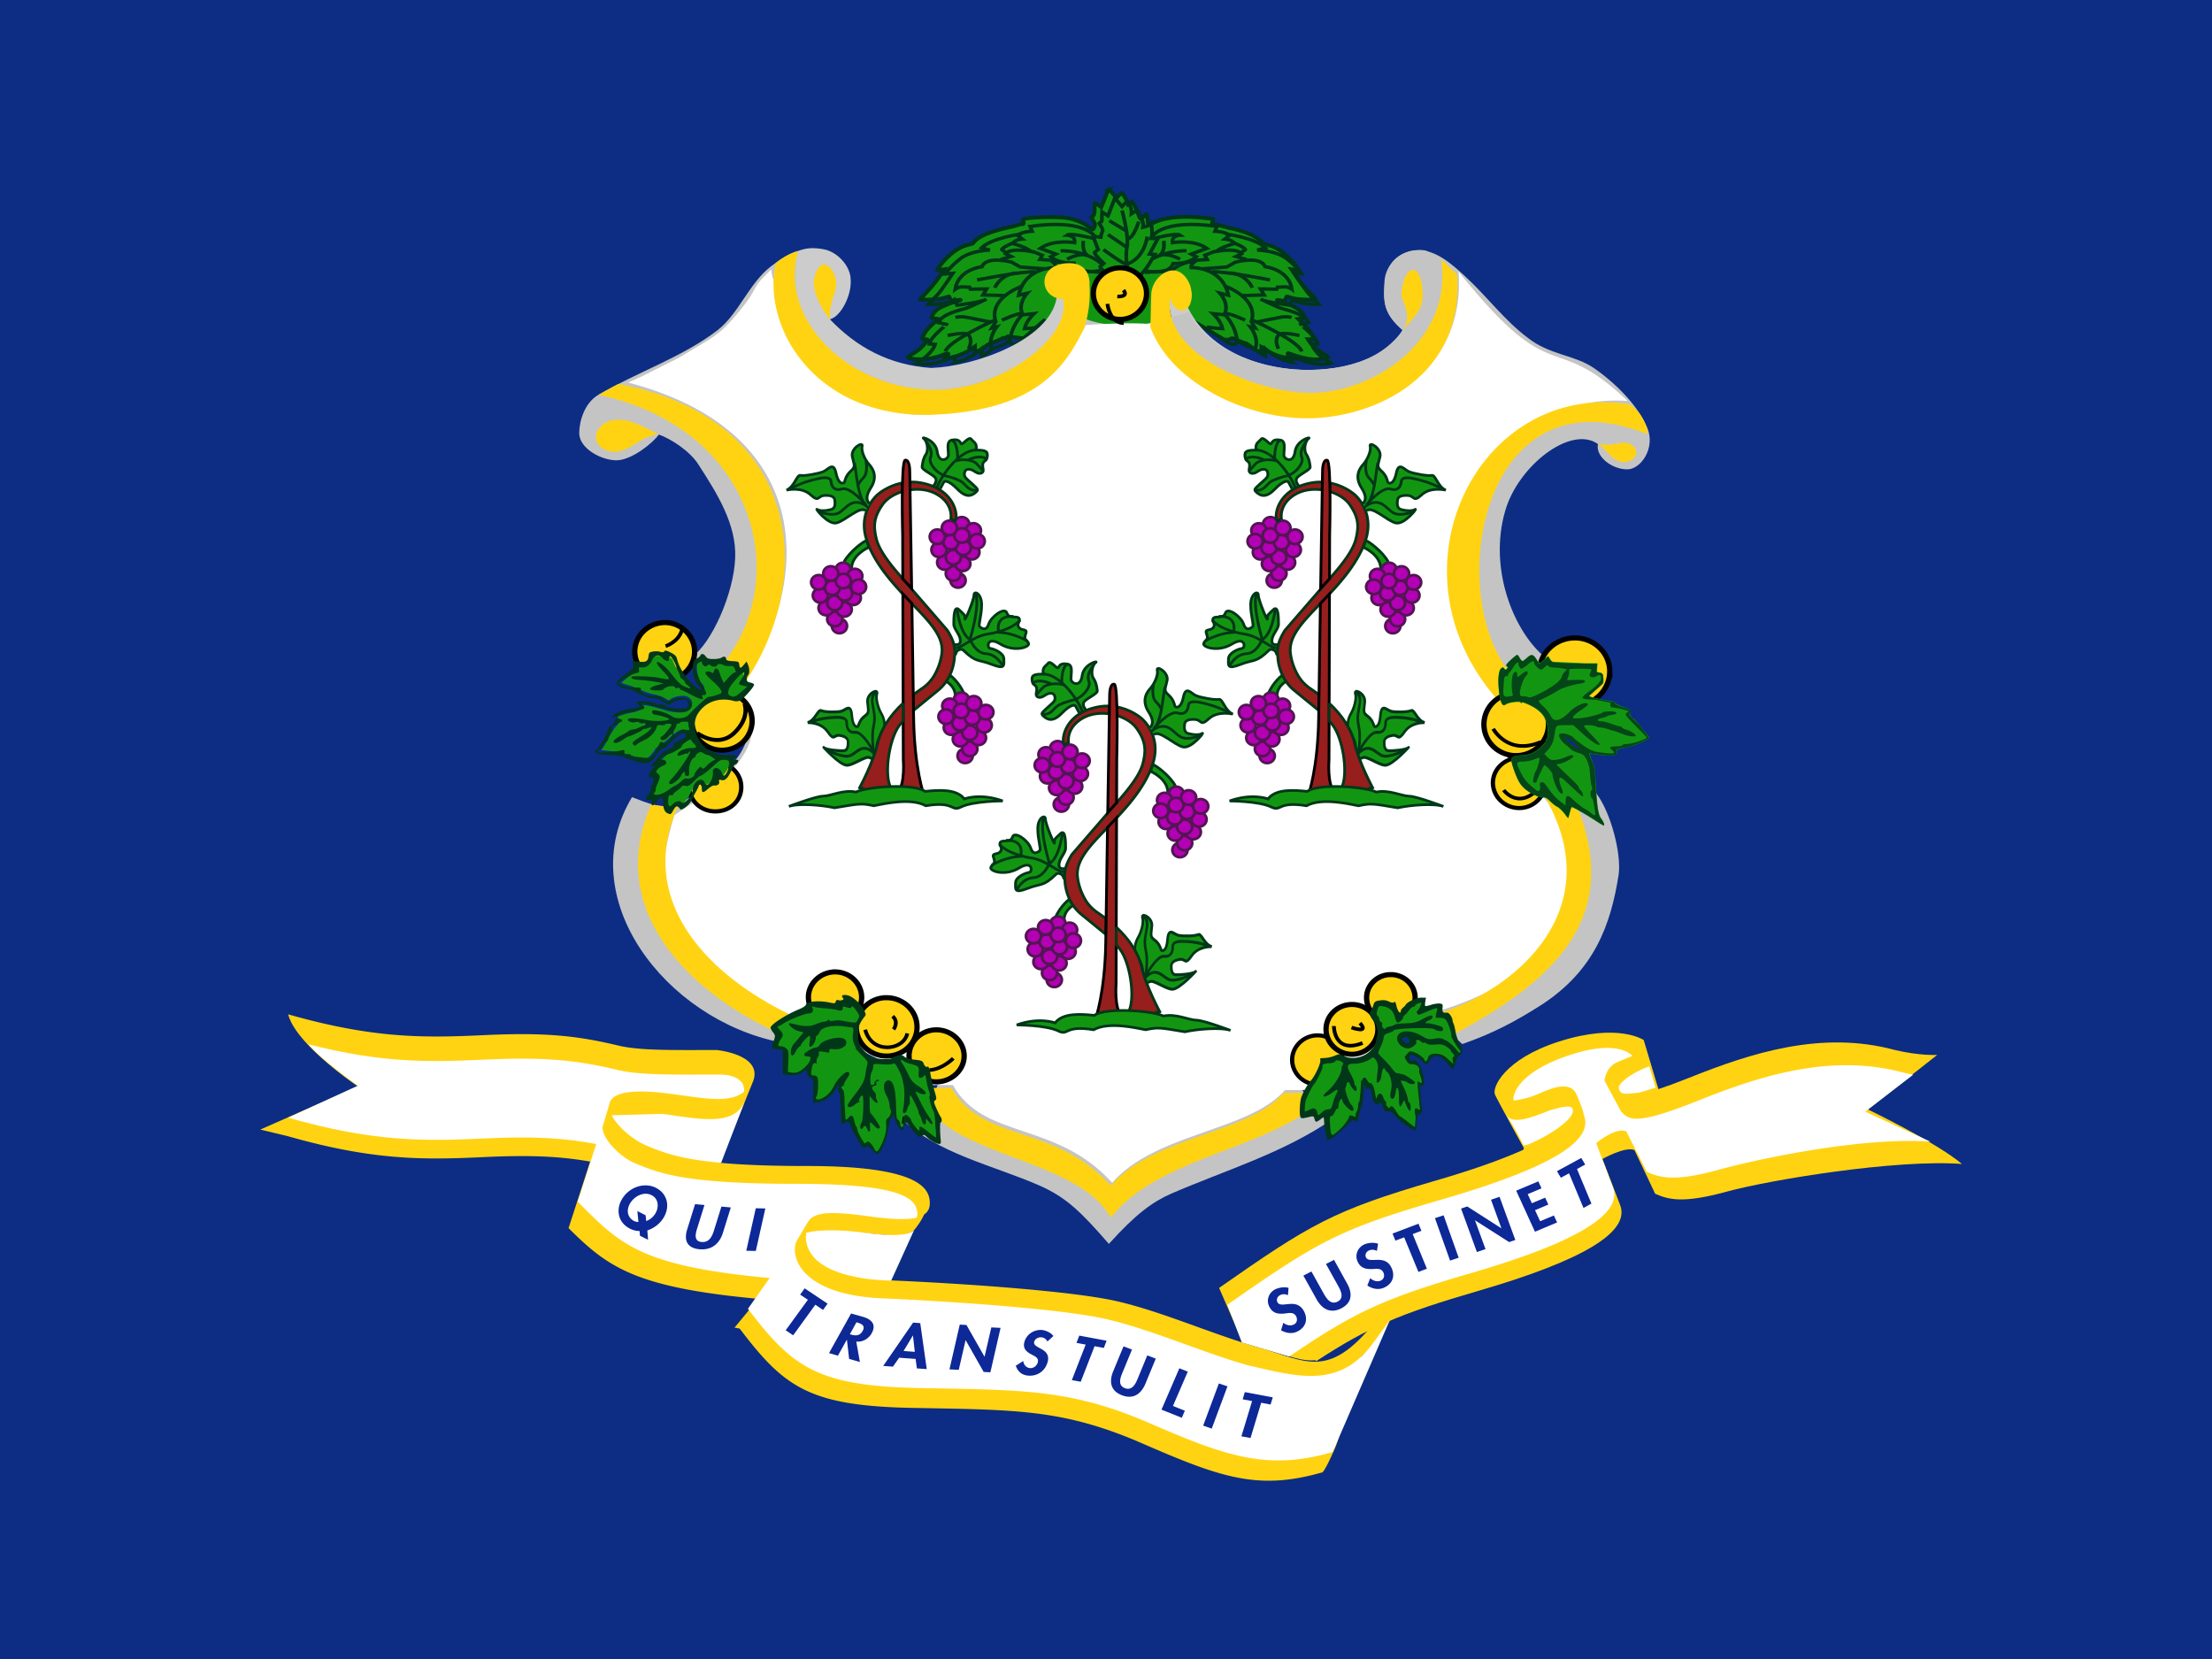 <svg xmlns="http://www.w3.org/2000/svg" xmlns:xlink="http://www.w3.org/1999/xlink" viewBox="0 0 4 3"><rect x="0" y="0" width="4" height="3" fill="#333333" stroke="none"/><g transform="scale(0.046 0.044) translate(0 0)"><style>.B{stroke-width:.378}.C{fill:#129612}.D{stroke:#003718}.E{fill:none}.F{fill-rule:evenodd}.G{stroke:#000}.H{fill:#b400b4}.I{stroke:#531553}.J{stroke-width:1.65}.K{fill:#7eff00}.L{stroke-width:.404}.M{stroke-width:.099}.N{stroke-width:.371}.O{stroke-width:.033}.P{stroke-width:.265}.Q{fill:#961e1d}.R{stroke-width:.387}</style><path fill="#0c2d83" d="M0 0h87.313v68.792H0z"/><g class="D"><path stroke-width=".282" d="M-1697.737-556.488c-.016 0-.121.244-.233.542l-.251.653-.046.112-.205-.148c-.113-.082-.219-.148-.236-.148s-.032.188-.032.418c0 .359-.016.433-.111.526l-.111.108.137.256c.122.229.13.275.076.436-.034.099-.091.181-.127.181s-.168-.089-.294-.198c-.288-.249-.838-.495-1.357-.607-.781-.167-3.331-.075-3.25.117.101.24.095.302-.031.304-.068.001-.219.035-.335.076s-.477.136-.803.213c-1.037.246-1.7.522-2.11.879-.094.082-.171.173-.171.203s-.113.08-.252.113c-.622.146-1.115.455-1.67 1.049-.288.308-.608.74-.608.82 0 .012.111.005.246-.013l.247-.034-.15.235a10.6 10.6 0 0 1-1.127 1.481l-.428.495c0 .017.302.019.672.006.495-.018.759-.051 1-.126l.352-.103c.013 0 .052.077.085.17.066.184.045.181.592.088.254-.043.156.022-.158.104-.451.119-1.12.417-1.353.604-.195.156-.418.507-.369.58.013.019.117.049.233.067l.211.032-.41.401c-.395.386-.595.671-.666.951-.032.125-.024.132.152.132.102 0 .186.02.186.043s-.102.17-.228.325c-.23.285-.51.516-.919.762-.123.074-.224.152-.224.173 0 .084.422.163.869.162a4 4 0 0 0 1.551-.316c.397-.163.537-.121.273.083-.092.071-.16.136-.15.145s.18-.005.378-.031c.435-.056 1.101-.331 1.493-.617l.277-.201v.441l.264-.131a3 3 0 0 0 .482-.315c.12-.101.268-.198.329-.215.15-.042.838-.352.894-.402.019-.017.063 0 .108.029l.234-.143 1.107.144 1.423-1.3 1.74.867 6.167-.193.79-1.781 1.476.962 2.471 1.551c-.041-.04.01-.029.106-.013.115.02.214.003.305-.051.13-.078.148-.074.56.114.234.107.46.195.501.195s.187.094.323.21c.28.236.713.481.766.432.019-.018.035-.105.035-.195v-.163l.33.213a3.4 3.4 0 0 0 1.567.584l.236.031-.144-.137c-.166-.158-.194-.283-.052-.226.846.334 1.606.491 2.093.433.309-.037.661-.125.661-.166 0-.016-.137-.108-.304-.206-.371-.218-.85-.649-1.008-.906l-.118-.192h.192c.189 0 .191-.003.156-.156-.054-.238-.263-.538-.664-.954l-.364-.377.186-.032c.235-.04.258-.076.168-.271-.162-.352-.606-.631-1.459-.916-.506-.169-.505-.198.006-.106.117.021.148.001.207-.134l.08-.173c.006-.008.162.033.347.091.25.078.506.111 1.007.129.37.013.672.008.672-.013s-.162-.212-.36-.428a8.7 8.7 0 0 1-1.034-1.323l-.298-.451.24.033c.132.018.24.02.24.004 0-.164-.509-.774-1.001-1.198a2.9 2.9 0 0 0-1.272-.662c-.141-.033-.257-.086-.257-.117 0-.104-.462-.447-.826-.613a7 7 0 0 0-1.464-.469l-.702-.19a1.8 1.8 0 0 0-.414-.097c-.104 0-.129-.018-.105-.076.07-.168.094-.309.051-.309a27 27 0 0 1-.676-.072c-1.51-.172-2.767-.034-3.536.389-.325.179-.311.192-.367-.329-.019-.179-.049-.325-.066-.325s-.108.076-.201.168-.189.168-.214.168-.11-.184-.188-.408-.205-.506-.281-.625l-.14-.217-.137.098-.137.099-.062-.193c-.073-.227-.323-.63-.39-.63-.026 0-.116.078-.202.172l-.155.172-.254-.316c-.14-.174-.267-.316-.284-.316z" class="C F" transform="matrix(.561 0 0 .562 996.02 320.522)"/><g class="E" style="stroke-width:2.845" transform="matrix(.051 0 0 .049 5.116 9.767)"><path d="M760.288 33.955s-12.108-6.054-12.613-9.586l2.775-2.775s-7.568-7.82-7.063-9.333l2.775-2.27s-3.279-8.324-3.532-11.099l5.55.757s.252-2.775 1.261-4.793-2.523-6.811-2.523-6.811l2.018-1.766.252-7.82 4.541 3.279 5.297-14.883 5.55 7.063 3.784-4.541s4.036 4.541 3.532 10.595l4.288-3.027s5.802 9.081 4.541 14.378c0 0 4.793-1.009 6.306-3.027 0 0 1.514 8.577 0 12.36l5.297-.252-6.559 13.369 4.036.252s-7.82 15.892-12.36 18.162m-12.864-54.989s5.55 21.441 3.784 30.775 1.261 22.45 1.261 22.45"/><path d="m754.739-14.225 13.117 8.577m9.586-7.821S773.406.91 768.613 1.162M753.73-2.622l14.631 10.847m-18.163 1.766s16.649 13.369 18.414 12.36M784-.856s-2.018 18.162-15.64 22.955M743.64.91s-18.919-5.297-21.694-3.027c0 0 7.063.252 6.054 6.306 0 0-16.144-3.027-26.486 4.793l12.108 4.793-4.036 2.27s4.793 5.551 17.91 5.299c0 0 2.27 10.595 22.703 5.802"/><path d="M717.153 11s19.171-.757 31.532 10.847"/><path d="M722.198 18.063s9.333-5.802 15.892-3.027m-3.279-12.36s-1.514 8.324 2.775 11.856"/><use xlink:href="#B"/><use xlink:href="#C"/><use xlink:href="#D"/><use xlink:href="#E"/><use xlink:href="#F"/><path d="M688.901 63.216s-9.081 8.324-10.847 23.459c0 0 .505 7.063 10.342-1.009m-7.315-81.477s-9.586 4.036-9.333 6.306m24.721 1.514s-17.405-4.288-21.694 1.514l4.288 2.27-8.072 2.523"/><path d="m671.496 9.739 3.532 2.775m20.432-1.01 7.568 3.279-1.766 3.532 13.369 1.009m-48.937 50.198s-35.063 17.153-37.333 25.982"/><path d="M636.18 67s3.279-1.261 8.324-.252 18.667 4.036 18.667 4.036m-33.045 11.351s11.099-3.027 15.387-1.261c0 0 4.793 3.532.757 12.36m6.559-57.766s33.802-7.315 44.649-6.811"/><path d="M666.451 42.027s4.541-11.604 17.153-12.36M672 69.27s12.613-6.559 15.135-5.297"/><g transform="matrix(-1 0 0 1 1531.447 0)"><path d="M743.64.91s-18.919-5.297-21.694-3.027c0 0 7.063.252 6.054 6.306 0 0-16.144-3.027-26.486 4.793l12.108 4.793-4.036 2.27s4.793 5.929 17.91 5.677c0 0 2.27 10.595 22.703 5.802"/><path d="M717.153 11s14.343-.566 26.215 6.79"/><path d="M722.198 18.063s9.333-5.802 15.892-3.027m-3.279-12.36s-1.514 8.324 2.775 11.856"/><use xlink:href="#B"/><use xlink:href="#C"/><use xlink:href="#D"/><use xlink:href="#E"/><use xlink:href="#F"/><path d="M688.901 63.216s-9.081 8.324-10.847 23.459c0 0 .505 7.063 10.342-1.009m-7.315-81.477s-9.586 4.036-9.333 6.306m24.721 1.514s-17.405-4.288-21.694 1.514l4.288 2.27-8.072 2.523"/><path d="m671.496 9.739 3.532 2.775m20.432-1.01 7.568 3.279-1.766 3.532 13.369 1.009m-48.937 50.198s-35.063 17.153-37.333 25.982"/><path d="M636.18 67s3.279-1.261 8.324-.252 18.667 4.036 18.667 4.036m-33.045 11.351s11.099-3.027 15.387-1.261c0 0 4.793 3.532.757 12.36m6.559-57.766s33.802-7.315 44.649-6.811"/><path d="M666.451 42.027s4.541-11.604 17.153-12.36M672 69.27s12.613-6.559 15.135-5.297"/></g></g></g><path stroke="#d2d2d2" stroke-width=".823" d="M-1710.606-488.864c2.92 3.546 10.856 3.856 13.089 8.056 3.401-4.51 10.684-5.061 14.944-8.538" class="E" transform="matrix(.561 0 0 .562 996.02 320.522)"/><path fill="#b68c5b" d="M-1713.949-530.952c-.495.199-1.189.331-1.321.86.033.199.396.232.693.165-.033-.364.066-.496.528-.397-.066-.198.066-.397.099-.629zm33.979 0c.495.199 1.189.331 1.321.86-.033.199-.396.232-.693.165.033-.364-.066-.496-.528-.397.066-.198-.066-.397-.099-.629zm-14.364 17.207c.429.132 1.09.298 1.189.761 0 .199-.33.199-.627.165.033-.331-.066-.463-.495-.397.066-.165-.066-.364-.066-.529z" class="G M" transform="matrix(.561 0 0 .562 996.02 320.522)"/><path fill="#ccc" d="M45.963 12.23c.203 0 .389.037.592.056 1.26 3.642 7.318 3.642 8.577 1.282-.648-.595-.778-1.04-.704-1.84.056-.464.167-1.393 1.39-1.45.463-.018.76.298.796 1.636.093 2.174-2.612 4.404-5.168 4.255-1.778-.111-5.594-1.245-5.483-3.939"/><g class="G"><g class="M"><path fill="#0f0" d="M-1707.212-520.628c-.066-.463-.264-.893-.462-1.224 0 .066-.264.132-.264.066.198.331.363.761.429 1.092.099.066.198.066.264.099zm.33-11.582c-.066-.463-.264-.893-.462-1.224 0 .066-.264.132-.264.066.198.331.363.761.429 1.092.099.066.198.066.264.099zm-8.618 3.375c.066-.463.264-.894.462-1.224 0 .066.264.132.264.066a3.8 3.8 0 0 0-.429 1.092c-.099.066-.198.066-.264.099z" transform="matrix(.561 0 0 .562 996.02 320.522)"/><path d="M-1707.411-521.223c.132 0 .33.099.396.132.264.265.792.827.792 1.191 0-.265.297-.993.033-1.224-.165-.232-1.024-.265-1.222-.099zm0 .132c-.165 0-.33.199-.429.364-.165.43-.462 1.291-.297 1.721-.132-.364-.792-.993-.66-1.423.132-.331 1.057-.794 1.387-.662zm-.099-.298c-.132.066-.33.232-.363.397-.165.397-.528 1.258-.297 1.721-.165-.364-.792-.993-.693-1.456.099-.364 1.09-.794 1.354-.662zm.429-11.416c.132 0 .33.099.396.132.264.265.792.827.792 1.191 0-.265.297-.993.033-1.224-.165-.232-1.024-.265-1.222-.099zm0 .132c-.165 0-.33.199-.429.364-.165.43-.462 1.291-.297 1.721-.132-.364-.792-.993-.66-1.423.132-.331 1.057-.794 1.387-.662zm-.099-.298c-.132.066-.33.232-.363.397-.165.397-.528 1.258-.297 1.721-.165-.364-.792-.993-.693-1.456.099-.364 1.09-.794 1.354-.662zm-8.123 3.541c-.132 0-.33.099-.396.132-.264.265-.792.827-.792 1.191 0-.265-.297-.993-.033-1.224.165-.232 1.024-.265 1.222-.099zm0 .132c.165 0 .33.198.429.364.165.43.462 1.291.297 1.721.132-.364.792-.993.66-1.423-.132-.331-1.057-.794-1.387-.662zm.099-.298c.132.066.33.232.363.397.165.397.528 1.257.297 1.721.165-.364.792-.993.693-1.456-.099-.364-1.09-.794-1.354-.662z" class="K" transform="matrix(.561 0 0 .562 996.02 320.522)"/></g><path d="M-1707.51-521.356a.8.8 0 0 0-.429.265c-.198.265-.561.927-.33 1.191-.165-.265-.925-.695-.792-.993.132-.232 1.222-.563 1.552-.463zm-.033.033c.165.033.363.232.429.43.165.364.495 1.258.297 1.688.165-.331.792-.96.693-1.423-.132-.331-1.09-.827-1.42-.695zm.363-11.615a.8.8 0 0 0-.429.265c-.198.265-.561.927-.33 1.191-.165-.265-.925-.695-.792-.993.132-.232 1.222-.563 1.552-.463zm-.033.033c.165.033.363.232.429.43.165.364.495 1.258.297 1.688.165-.331.792-.96.693-1.423-.132-.331-1.09-.827-1.42-.695zm-7.991 3.342a.8.8 0 0 1 .429.265c.198.265.561.927.33 1.191.165-.265.925-.695.792-.993-.132-.232-1.222-.563-1.552-.463zm.033.033c-.165.033-.363.232-.429.43-.165.364-.495 1.258-.297 1.688-.165-.331-.792-.96-.693-1.423.132-.331 1.09-.827 1.42-.695z" class="K O" transform="matrix(.561 0 0 .562 996.02 320.522)"/><g class="M"><path fill="#0f0" d="M-1686.608-520.628c.066-.463.264-.893.462-1.224 0 .066.264.132.264.066a3.8 3.8 0 0 0-.429 1.092c-.099.066-.198.066-.264.099zm-.33-11.582c.066-.463.264-.893.462-1.224 0 .066.264.132.264.066a3.8 3.8 0 0 0-.429 1.092c-.099.066-.198.066-.264.099zm8.618 3.375c-.066-.463-.264-.894-.462-1.224 0 .066-.264.132-.264.066.198.331.363.761.429 1.092.099.066.198.066.264.099z" transform="matrix(.561 0 0 .562 996.02 320.522)"/><path d="M-1686.409-521.223c-.132 0-.33.099-.396.132-.264.265-.792.827-.792 1.191 0-.265-.297-.993-.033-1.224.165-.232 1.024-.265 1.222-.099zm0 .132c.165 0 .33.199.429.364.165.43.462 1.291.297 1.721.132-.364.792-.993.66-1.423-.132-.331-1.057-.794-1.387-.662zm.099-.298c.132.066.33.232.363.397.165.397.528 1.258.297 1.721.165-.364.792-.993.693-1.456-.099-.364-1.09-.794-1.354-.662zm-.429-11.416c-.132 0-.33.099-.396.132-.264.265-.792.827-.792 1.191 0-.265-.297-.993-.033-1.224.165-.232 1.024-.265 1.222-.099zm0 .132c.165 0 .33.199.429.364.165.43.462 1.291.297 1.721.132-.364.792-.993.66-1.423-.132-.331-1.057-.794-1.387-.662zm.099-.298c.132.066.33.232.363.397.165.397.528 1.258.297 1.721.165-.364.792-.993.693-1.456-.099-.364-1.09-.794-1.354-.662zm8.123 3.541c.132 0 .33.099.396.132.264.265.792.827.792 1.191 0-.265.297-.993.033-1.224-.165-.232-1.024-.265-1.222-.099zm0 .132c-.165 0-.33.198-.429.364-.165.43-.462 1.291-.297 1.721-.132-.364-.792-.993-.66-1.423.132-.331 1.057-.794 1.387-.662zm-.099-.298c-.132.066-.33.232-.363.397-.165.397-.528 1.257-.297 1.721-.165-.364-.792-.993-.693-1.456.099-.364 1.09-.794 1.354-.662z" class="K" transform="matrix(.561 0 0 .562 996.02 320.522)"/></g><path d="M-1686.31-521.356a.8.8 0 0 1 .429.265c.198.265.561.927.33 1.191.165-.265.925-.695.792-.993-.132-.232-1.222-.563-1.552-.463zm.033.033c-.165.033-.363.232-.429.43-.165.364-.495 1.258-.297 1.688-.165-.331-.792-.96-.693-1.423.132-.331 1.09-.827 1.42-.695zm-.363-11.615a.8.8 0 0 1 .429.265c.198.265.561.927.33 1.191.165-.265.925-.695.792-.993-.132-.232-1.222-.563-1.552-.463zm.033.033c-.165.033-.363.232-.429.43-.165.364-.495 1.258-.297 1.688-.165-.331-.792-.96-.693-1.423.132-.331 1.09-.827 1.42-.695zm7.991 3.342a.8.8 0 0 0-.429.265c-.198.265-.561.927-.33 1.191-.165-.265-.925-.695-.792-.993.132-.232 1.222-.563 1.552-.463zm-.033.033c.165.033.363.232.429.43.165.364.495 1.258.297 1.688.165-.331.792-.96.693-1.423-.132-.331-1.09-.827-1.42-.695z" class="K O" transform="matrix(.561 0 0 .562 996.02 320.522)"/><g class="M"><path fill="#0f0" d="M-1701.038-503.652c.066-.463.264-.894.462-1.224 0 .066.264.132.264.066a3.8 3.8 0 0 0-.429 1.092c-.099.066-.198.066-.264.099zm-.33-11.582c.066-.463.264-.894.462-1.224 0 .066.264.132.264.066a3.8 3.8 0 0 0-.429 1.092c-.099.066-.198.066-.264.099zm8.618 3.375c-.066-.463-.264-.893-.462-1.224 0 .066-.264.132-.264.066.198.331.363.761.429 1.092.099.066.198.066.264.099z" transform="matrix(.561 0 0 .562 996.02 320.522)"/><path d="M-1700.839-504.248c-.132 0-.33.099-.396.132-.264.265-.792.827-.792 1.191 0-.265-.297-.993-.033-1.224.165-.232 1.024-.265 1.222-.099zm0 .132c.165 0 .33.199.429.364.165.43.462 1.291.297 1.721.132-.364.792-.993.66-1.423-.132-.331-1.057-.794-1.387-.662zm.099-.298c.132.066.33.232.363.397.165.397.528 1.257.297 1.721.165-.364.792-.993.693-1.456-.099-.364-1.09-.794-1.354-.662zm-.429-11.416c-.132 0-.33.099-.396.132-.264.265-.792.827-.792 1.191 0-.265-.297-.993-.033-1.224.165-.232 1.024-.265 1.222-.099zm0 .132c.165 0 .33.199.429.364.165.43.462 1.29.297 1.721.132-.364.792-.993.66-1.423-.132-.331-1.057-.794-1.387-.662zm.099-.298c.132.066.33.232.363.397.165.397.528 1.257.297 1.721.165-.364.792-.993.693-1.456-.099-.364-1.09-.794-1.354-.662zm8.123 3.541c.132 0 .33.099.396.132.264.265.792.827.792 1.191 0-.265.297-.993.033-1.224-.165-.232-1.024-.265-1.222-.099zm0 .132c-.165 0-.33.199-.429.364-.165.43-.462 1.291-.297 1.721-.132-.364-.793-.993-.66-1.423.132-.331 1.057-.794 1.387-.662zm-.099-.298c-.132.066-.33.232-.363.397-.165.397-.528 1.257-.297 1.721-.165-.364-.792-.993-.693-1.456.099-.364 1.09-.794 1.354-.662z" class="K" transform="matrix(.561 0 0 .562 996.02 320.522)"/></g><path d="M-1700.74-504.38a.8.8 0 0 1 .429.265c.198.265.561.927.33 1.191.165-.265.925-.695.792-.993-.132-.232-1.222-.563-1.552-.463zm.033.033c-.165.033-.363.232-.429.43-.165.364-.495 1.257-.297 1.688-.165-.331-.792-.96-.693-1.423.132-.331 1.09-.827 1.42-.695zm-.363-11.615a.8.8 0 0 1 .429.265c.198.265.561.927.33 1.191.165-.265.925-.695.792-.993-.132-.232-1.222-.563-1.552-.463zm.033.033c-.165.033-.363.232-.429.43-.165.364-.495 1.257-.297 1.688-.165-.331-.792-.96-.693-1.423.132-.331 1.09-.827 1.42-.695zm7.991 3.342a.8.8 0 0 0-.429.265c-.198.265-.561.926-.33 1.191-.165-.265-.925-.695-.792-.993.132-.232 1.222-.563 1.552-.463zm-.033.033c.165.033.363.232.429.43.165.364.495 1.257.297 1.688.165-.331.792-.96.693-1.423-.132-.331-1.09-.827-1.42-.695z" class="K O" transform="matrix(.561 0 0 .562 996.02 320.522)"/></g><g fill="#ffd312"><path d="M53.854 54.58c-1.705 2.078-2.559 1.345-4.387.795s-3.776-1.466-5.543-1.893c-1.767-.429-6.155-.736-8.835-.857-2.481-.114-3.343-1.116-3.41-1.894.017-.005.788-.203 2.395-.042 1.625.164 1.706.123 2.03-.367a2.41 2.413 0 0 0 .222-.406c.155-.108.226-.263.226-.468 0-.613-.427-1.527-4.814-1.527-1.49 0-2.59-.05-3.43-.132l1.298-3.353c.396-1.1-1.431-1.282-1.431-1.282-1.707 0-3.017.03-3.869-.184-1.608-.402-2.864-.549-5.3-.427s-4.387.122-7.677-.856c.305 1.254 2.742 2.963 2.742 2.963l-3.838 1.773 1.096.276c3.29.978 5.24.978 7.677.856 1.859-.094 3.03-.03 4.194.184l-.849 2.734c1.539 1.6 2.607 2.44 7.458 2.907l-.933 1.182.202.04c1.747 2.405 2.721 3.177 6.783 3.26 4.061.08 5.93.04 9.058 1.466s4.561 1.924 7.038 1.19c0 0 .045.13.494-.932.506-1.194.632-3.476 1.118-3.885.488-.407 1.138-1.548 1.138-1.548z"/><path d="M65.065 49.06c.527.244 1.096.406 2.802-.083 1.705-.487 6.66-1.343 9.26-1.14-1.015-.896-3.696-2.24-3.696-2.24l2.722-2.241s-.691.04-1.665-.204c-2.884-.814-5.647.123-8.084 1.142-.482.2-.88.354-1.21.468l-.577-2.017s-.991-.724-3.342.064c-2.145.723-2.628 1.892-2.506 2.176s1.137 2.2 1.137 2.2l-.023.07c-.895.42-2.057.846-3.47 1.273-4.021 1.225-4.914 1.792-8.489 4.403l.935 2.24 1.95.611s.487.163.892.123l.05.031c2.034-1.391 3.276-1.944 6.368-2.885 4.021-1.222 6.01-2.404 5.564-3.544l-.69-1.875s.894-.529 1.26-.366l.812 1.792"/></g><g fill="#fff"><path d="m23.483 47.033.475-1.668c.068-.408.705-.66 2.49-.4 1.234.18 2.218.377 2.775-.074l.025-.01c.074-.795-1.043-.718-1.043-.718h-.03c-1.707 0-3.017.029-3.87-.185-1.608-.402-2.863-.55-5.3-.428-2.234.113-4.058.121-6.88-.63.548.673 1.944 1.7 1.944 1.7l-2.742 1.314c3.29.978 5.24.978 7.677.856 2.013-.102 3.22-.017 4.484.239m8.376 3.597c.419-.082 1.185-.094 2.072.031 1.382.2 1.891.065 2.003-.112l-.904 2.083s-3.515.04-3.353-1.956"/><path d="m54.634 54.256-.73 1.045c-1.336 1.798-2.981 1.25-4.863.807-1.828-.548-3.778-1.466-5.544-1.894s-6.153-.732-8.834-.856-3.473-1.283-3.412-2.078a.875.876 0 0 1 .052-.247l.451-.805.067-.088c.3-.374 1.077-.334 2.415-.14.854.12 1.432.137 1.798.044l.03-.106c0-.612-.364-1.285-4.751-1.285s-5.392-.427-6.368-.855c-.574-.252-1.402-1.09-1.245-1.634l-.989 3.222c1.665 1.754 2.468 2.649 7.545 3.138l-.853 1.265c1.746 2.402 2.721 3.177 6.782 3.258s5.93.04 9.059 1.465c3.127 1.429 4.666 1.9 7.144 1.167M24.05 45.836c.226.491.886 1.035 1.322 1.226.649.286 1.312.57 2.979.728l-.004.005.953-2.595c-.394 1.1-1.683.81-3.257.578m38.696 2.383c.528.246 1.096.41 2.803-.08s5.748-1.364 8.347-1.16l-2.564-1.234 1.886-1.518-.358-.08c-2.884-.815-5.646.122-8.084 1.14s-2.721.816-3.045.447l-.65-1.262s.04-.57.528-.773l.569-.246s-.528-.733-2.56 0-2.152 1.672-2.111 1.834c0 0 .407-.04.812-.202s1.381-.734 1.666-.04.283.834.283.834c.448 1.14-1.583 2.26-5.604 3.483s-4.834 1.711-8.408 4.319l.568 1.548 1.866.58c2.542-1.809 3.683-2.378 7.152-3.431 4.021-1.223 6.012-2.405 5.564-3.546l-.65-1.793s.732-.65 1.179-.49l.812 1.672"/></g><path fill="#0d2897" d="M24.816 49.384c-.183.253-.206.597.085.784a.4.4 0 0 0 .196.053l-.041-.449.324.174.024.238a.7.7 0 0 0 .322-.254c.178-.245.189-.62-.077-.791-.29-.185-.644-.016-.834.245l-.293-.213c.307-.424.887-.6 1.331-.314s.483.854.174 1.28a1.2 1.2 0 0 1-.58.432l.03.382-.32-.164-.013-.193a.84.84 0 0 1-.45-.14c-.445-.283-.488-.85-.172-1.283zm2.509.104.368.036-.29.973c-.064.213-.134.518.18.547s.423-.269.487-.484l.29-.972.369.036-.31 1.04c-.126.423-.418.724-.925.678-.507-.052-.606-.39-.48-.814l.31-1.04m2.388 1.923-.375-.007.374-1.747.375.009zm1.469 3.467-.294-.206.872-1.254-.304-.212.178-.257.9.629-.177.257-.304-.213zm2.393-.354-.166.312.045.012c.193.06.356.049.46-.15s-.012-.282-.197-.34l-.048-.015zl-.352-.099.235-.444.472.14c.354.109.523.325.338.674-.11.206-.346.375-.606.34l.142.84-.423-.127-.086-.787-.005-.002-.349.656-.35-.106.63-1.183.353.099m2.162.626-.214.372.441.035-.072-.669h-.005zl-.307-.087.467-.708.281.022.256 1.888-.388-.027-.05-.39-.646-.05-.245.367-.383-.029.708-1.072zm1.994-.712.264.015.709 1.303h.003l.265-1.203.364.019-.401 1.826-.263-.015-.707-1.303h-.006l-.267 1.216-.365-.019zm3.446.695a.28.28 0 0 0-.238-.172c-.114-.013-.248.06-.28.176-.08.3.686.25.524.847-.097.358-.397.587-.774.549-.255-.025-.404-.187-.475-.405l.293-.195c.012.14.108.277.263.292.147.014.27-.097.308-.233.05-.184-.113-.254-.243-.324-.212-.118-.354-.251-.28-.527a.66.66 0 0 1 .686-.482c.164.018.37.12.45.25l-.234.223m1.31 1.654-.35-.067.544-1.46-.361-.07.11-.299 1.074.21-.11.296-.363-.07zm1.682-1.454.333.131-.379.959c-.084.21-.184.515.1.628s.42-.177.502-.388l.378-.96.333.134-.403 1.023c-.166.418-.468.665-.925.483s-.51-.57-.344-.987l.405-1.025m1.943 2.452.468.195-.12.29-.798-.334.702-1.7.331.137zm1.525.93-.337-.122.617-1.734.338.119zm1.524.387-.358-.07.42-1.448-.37-.073.085-.296 1.098.216-.086.295-.37-.073-.419 1.451m1.47-5.872c-.104-.049-.21-.057-.314.002-.1.056-.153.187-.094.293.151.269.723-.202 1.025.338.179.323.107.663-.22.846-.22.125-.454.087-.668-.036l.092-.311c.11.1.284.146.419.07.127-.07.144-.224.076-.346-.093-.165-.272-.127-.424-.105-.253.029-.463.01-.602-.24a.537.537 0 0 1 .198-.744c.142-.08.379-.12.538-.067l-.025.3m.607-.805.317-.169.484.91c.106.198.274.471.543.329s.135-.436.028-.638l-.483-.91.316-.168.516.973c.211.398.203.787-.23 1.018s-.762.024-.973-.373zm2.89-1.013a.34.34 0 0 0-.313-.02c-.104.048-.167.175-.116.284.13.28.736-.147.997.414.157.333.06.668-.28.827-.23.108-.46.053-.663-.083l.113-.305c.104.105.275.167.413.101.133-.06.162-.211.101-.34-.08-.174-.261-.147-.415-.135-.255.01-.462-.026-.583-.282a.54.54 0 0 1 .252-.73c.148-.069.387-.092.542-.026zm1.966.73-.333.132-.56-1.421-.344.135-.114-.29 1.021-.405.115.291-.344.135zm1.249-.451-.338.117-.594-1.744.34-.116zm.094-2.02.243-.088 1.339.896.003-.002-.408-1.17.336-.12.62 1.775-.243.085-1.337-.892h-.005l.413 1.182-.338.119z"/><path fill="#c4c4c4" d="M42.035 12.453c.26 1.022 2.372.948 2.835.91l1.945-.557-.056.032c.593 1.524 2.853 2.384 4.687 2.365 1.797-.018 2.982-.595 3.705-1.635-.63-.669-.797-.873-.723-2.044.055-.669.63-1.227 1.278-1.245.741-.019 1.371.576 1.908 1.096.852.818 1.519 1.784 2.445 2.508.852.706 1.797.688 2.575 1.227.834.595 1.76 1.543 2.13 2.49.315.818-.259 1.69-.796 1.69-.612 0-1.26-.538-1.149-1.04-1.074-.799-3.15.91-3.649 2.75-.667 2.398.352 4.98 1.575 6.02-.389 1.023-1.742 1.877-2.446 2.528-.259.948.111 2.267.908 2.862.945.148 2.52.111 3.538.185.573.782.99 2.443.89 3.327-.315 2.137-.982 3.957-3.001 5.351-1.056.706-1.927 1.19-3.15 1.636-.537-.483-1.019-1.19-1.611-1.468-1.908-.037-4.243.948-4.89 2.34-.315.688.5 1.432 1.426 2.194-1.945 1.412-4.242 2.118-6.372 3.084-.723.335-1.372.818-2.446 2.063-1.111-1.338-1.686-1.914-2.723-2.397-1.834-.837-4.038-1.32-5.428-2.75.853-.502 1.371-.91 1.501-1.691-1.185-1.505-2.575-3.103-4.409-3.568-.611.241-1.39 1.319-1.87 2.118-4.52-.948-8.189-5.947-5.817-10.072.519.205 1.278.576 1.908.242 1.185-.744 2.593-1.691 2.686-3.085-.037-1.338-1.056-2.286-2.26-2.899.796-.576 1.667-2.62 1.722-4.088.056-1.375-.704-2.639-1.426-3.81-.333-.576-1.112-1.096-1.575-1.263-.204.316-1.019 1.022-1.63 1.059-.612.018-1.5-.483-1.5-1.115 0-.483.203-1.245.759-1.58 1.519-.928 3.297-1.542 4.686-2.657.834-.687 1.223-1.914 2.093-2.62.334-.26.704-.54 1.056-.632.898 3.77 2.233 4.223 4.107 4.86 2.056.242 4.785-.623 6.563-2.723z"/><path fill="#ccc" d="M41.535 12.249c-.278 1.728-3.227 2.813-4.931 2.873-1.694-.122-2.96-.885-3.98-2 .408-.093.871-.966.816-1.654-.019-.557-.538-1.133-1.074-1.226-.408-.074-.667-.056-1 .074-.797 4.014 3.334 5.76 5.427 5.705 2.093-.074 5.201-1.607 5.052-3.708v-.041z"/><path fill="#0d2897" d="m60.056 49.077.163.373.522-.23.126.286-.523.23.2.455.541-.237.126.286-.87.382-.738-1.687.87-.383.126.286-.542.24m2.504.388-.312.179-.568-1.424-.322.182-.153-.27.956-.543.154.271-.322.184z"/><path d="M52.222 45.008c.012.015-.012.024-.023.038h-.013v-.036zM52.2 45.168l-.026-.036c.024-.024.074.024.025.036M52.346 45.128h.085"/><path fill="#fff" d="M59.238 45.849c.237.365.937.102 1.704-.224.493-.14.933-.27.887.057-.06.553-1.883 1.503-1.94 1.383-.22-.456-.235-.509-.651-1.216m5.845-1.146-.65.205c-.4.021-.804.177-.794-.26.235-.45 1.192-.84 1.197-.821zM25.212 15.478l1.457-.765c1.422-.898 1.583-.905 2.322-1.83.966-1.21.39-.866 1.327-1.81.129 1.574 2.886 6.005 5.83 5.973 3.618-.004 5.85-2.259 6.535-3.69.858-.054 1.711-.104 2.594-.037.797 2.304 3.779 3.773 6.206 3.754 2.63-.019 6.15-1.728 5.854-5.91 3.823 4.99 3.61 2.31 6.65 5.315-5.55-.43-9.578 7.095-5.002 12.41-.644.804-.472 1.934.074 1.995l1.714 2.007c4.625 4.316-1.4 7.894-4.419 8.712l-4.575 3.196h-1.26c-1.445 1.71-5.075 1.747-6.798 3.81-2.223-2.565-5.04-1.747-6.262-4.014h-.796s-2.263-1.096-5.765-2.972c-4.055-1.868-5.857-3.008-4.389-8.12 3.623-2.407 3.36-3.689 2.558-5.187 2.929-4.38 3.011-10.572-4.371-12.594z"/><g fill="#ffd312"><path d="M25.604 33.06c.39.075.76.131 1.093-.018-1.742 3.866 1 7.043 4.63 8.79-.166.279-.333.483-.5.725-3.593-1.617-7.095-5.073-5.224-9.496zm11.8 11.652h-.797v.985c1.575 1.914 5.854 2.081 7.058 4.348 1.834-2.434 5.761-2.731 8.058-4.608v-.52h-1.26c-1.444 1.709-5.075 1.746-6.798 3.809-2.222-2.565-5.039-1.747-6.261-4.014zm23.193-12.19c.388.018.778-.019 1.167.055 2.204 4.925-.482 7.638-4.669 9.96-.24-.278-.518-.594-.796-.817 3.02-.817 7.224-4.274 4.298-9.198m-.834-4.423-.834.725c-4.575-5.315-.852-13.082 5.002-12.228.556.075 1 1.301.778 1.227-6.78-2.788-8.058 7.414-4.946 10.276M46 12.229c.055.372.314.595.555.52.26-.093.334-.539.278-.799-.037-.335-.296-.836-.722-.836-.37 0-.834.427-.853.985-.018.427-.018.892-.037 1.338.797 2.304 3.78 3.773 6.206 3.754 2.63-.019 6.15-1.728 5.854-5.91-.222-.204-.426-.427-.63-.632.5 3.457-2.815 5.557-5.242 5.501-2.02-.056-5.724-1.561-5.41-3.92m-3.168-.502a5.066 5.07 0 0 1-.204 1.747c-.686 1.431-1.704 3.382-5.928 3.568-4.557.186-6.761-3.493-6.206-6.225a2.407 2.41 0 0 1 .89-.502c-.797 2.75 1.926 5.705 5.408 5.705 2.464 0 5.335-2.08 5.002-3.735-.963 0-1.074-1.486.26-1.468.666 0 .796.558.778.91zm-18.525 4.051c7.595 1.505 7.725 8.548 4.705 12.655l-.778-.93c2.982-3.474 1.612-9.867-4.705-11.279zm30.861-2.23c.538-.65.742-.854.76-1.375.019-.297-.074-1.078-.37-1.078-.315 0-.426.614-.464.91-.037.39.464.874.074 1.543m7.633 4.683c.63.167.982-.186 1.315.037.222.149.259.335.166.483-.092.186-.37.279-.574.223-.389-.112-.519-.483-.908-.743zm-30.158-5.073c-.37-.502-.63-1.06-.649-1.487-.018-.353.204-.91.482-.78.26.093.5.632.352 1.078-.13.464-.26.817-.185 1.189M25.88 17.84c-.741-.372-1.148-.65-1.76-.576-.37.037-.76.408-.685.799s.593.594.963.464c.556-.149.76-.557 1.482-.687"/><g class="G"><path d="M-1696.942-550.74c1.024 0 1.849.827 1.849 1.886 0 1.026-.826 1.886-1.849 1.886s-1.882-.86-1.882-1.886c0-1.059.859-1.886 1.882-1.886z" class="N" transform="matrix(.561 0 0 .562 996.02 320.522)"/><path stroke-width=".305" d="M-1725.31-510.988c-1.003 0-1.815-.76-1.815-1.765a1.82 1.82 0 0 1 1.815-1.819 1.8 1.8 0 0 1 1.815 1.819c0 1.005-.786 1.765-1.815 1.765z" transform="matrix(.561 0 0 .562 996.02 320.522)"/><path d="M-1724.847-519.734a2.11 2.11 0 0 1 2.113 2.118c0 1.191-.925 2.151-2.113 2.151-1.156 0-2.113-.96-2.113-2.151a2.13 2.13 0 0 1 2.113-2.118zm-3.996-5.063c1.123 0 2.08.96 2.08 2.118s-.958 2.118-2.08 2.118a2.13 2.13 0 0 1-2.113-2.118 2.13 2.13 0 0 1 2.113-2.118zm63.763 1.125c-1.354 0-2.477 1.092-2.477 2.449a2.5 2.5 0 0 0 2.477 2.482c1.354 0 2.444-1.125 2.444-2.482a2.44 2.44 0 0 0-2.444-2.449z" class="N" transform="matrix(.561 0 0 .562 996.02 320.522)"/><path stroke-width=".301" d="M-1668.978-511.23c.991 0 1.82-.832 1.82-1.851 0-.993-.83-1.824-1.82-1.824-1.017 0-1.847.832-1.847 1.824 0 1.019.83 1.851 1.847 1.851z" transform="matrix(.561 0 0 .562 996.02 320.522)"/><path d="M-1669.207-519.635c1.255 0 2.278 1.026 2.278 2.283s-1.024 2.283-2.278 2.283-2.245-1.026-2.245-2.283.991-2.283 2.245-2.283zm-8.784 20.583c-.925 0-1.684.761-1.684 1.688 0 .96.759 1.721 1.684 1.721.958 0 1.717-.761 1.717-1.721a1.7 1.7 0 0 0-1.717-1.688z" class="N" transform="matrix(.561 0 0 .562 996.02 320.522)"/><path stroke-width=".299" d="M-1683.111-494.611c.957 0 1.755.826 1.755 1.786 0 .986-.798 1.812-1.755 1.812-.984 0-1.782-.826-1.782-1.812 0-.96.798-1.786 1.782-1.786z" transform="matrix(.561 0 0 .562 996.02 320.522)"/><path d="M-1680.699-496.868c.991 0 1.816.794 1.816 1.82 0 .993-.826 1.82-1.816 1.82s-1.816-.827-1.816-1.82c0-1.026.826-1.82 1.816-1.82zm-36.207-2.383a1.87 1.87 0 0 1 1.849 1.853c0 1.059-.859 1.886-1.849 1.886a1.883 1.883 0 0 1-1.882-1.886c0-1.026.859-1.853 1.882-1.853zm3.583 1.886c-1.156 0-2.113.96-2.113 2.151a2.13 2.13 0 0 0 2.113 2.118c1.189 0 2.146-.96 2.146-2.118a2.145 2.145 0 0 0-2.146-2.151zm3.5 6.155c-1.057 0-1.915-.86-1.915-1.886a1.92 1.92 0 0 1 1.915-1.919c1.057 0 1.948.86 1.948 1.919 0 1.026-.892 1.886-1.948 1.886z" class="N" transform="matrix(.561 0 0 .562 996.02 320.522)"/></g></g><path d="M26.21 26.892c-.048.029-.069.03-.096.035a.909.91 0 0 1-.087.014 2 2 0 0 1-.208.012c-.127.001-.153.014-.138.003s-.014.022-.064.149c-.013.033-.026.067-.055.107s-.079.08-.128.1c-.098.037-.174.03-.304.03h-.104a.45.45 0 0 1-.076.252c-.06.081-.138.14-.26.235l-.193.164-.06.062a.482.483 0 0 0 .178.077c.147.037.38.13.568.223.161.079.422.166.509.18a1.3 1.3 0 0 1 .487.184c.093.062.116.07.105.072l.038-.029a.8.8 0 0 1 .372-.153.8.8 0 0 1 .194-.01.33.33 0 0 1 .2.074.31.31 0 0 1 .116.31c-.014.1-.087.188-.166.232s-.164.06-.256.065a1.9 1.9 0 0 1-.659-.101c-.557-.17-.672-.196-.856-.196a.23.23 0 0 1-.027.131c-.053.074-.098.083-.145.1a3 3 0 0 1-.426.106 1.963 1.965 0 0 0-.284.092l-.119.046c.01.009.016.011.027.024.03.037.06.122.046.184-.028.125-.08.142-.141.206a3 3 0 0 0-.256.424 3.4 3.4 0 0 1-.291.514l-.013.019.315.035c.306.027.6.09.871.186a3.209 3.212 0 0 0 .31.092c.099.024.19.036.208.037.076 0 .086-.003.102-.012s.06-.047.14-.139l.122-.15.032-.044c0 .003-.012.005-.012.061 0-.087.033-.11.05-.132s.035-.036.053-.051a.7.7 0 0 1 .121-.078c.002 0 .071-.048.142-.107l.227-.205c.102-.1.185-.174.264-.229s.155-.097.256-.097c.059 0 .114-.006.191.052a.224.225 0 0 1 .082.15.2.2 0 0 1-.033.13c-.072.118-.16.158-.298.233-.05.028-.102.064-.139.094s-.055.077-.037.027c-.032.088-.077.121-.127.165a.864.865 0 0 1-.17.115 1.7 1.7 0 0 0-.322.287l-.153.178c.01.02.028.037.03.056a.2.2 0 0 1-.008.093c-.029.088-.062.111-.11.17-.026.03-.026.04-.038.065a.26.26 0 0 1 .112.136c.042.11.016.15.004.215a1.8 1.803 0 0 1-.057.213 1.75 1.752 0 0 1-.161.359.2.2 0 0 1 .112.066c.026-.032.051-.066.084-.093a.3.3 0 0 1 .095-.052.23.23 0 0 1 .149.007c.099.04.125.116.145.174s.029.117.037.19c.016.139.063.194.08.216.004-.006.002 0 .006-.01a.4.4 0 0 1 .21-.21.27.27 0 0 1 .18-.008c.038.012.058.043.085.068.009-.005.017-.006.047-.035a1.8 1.8 0 0 0 .321-.472l.129-.24a.5.5 0 0 1 .121-.154.2.2 0 0 1 .144-.054.224.225 0 0 1 .17.103c.013.024.005.037.011.056a1.077 1.078 0 0 1 .15-.097c.05-.025.073-.053.173-.053.038 0 .056-.01.055-.008.009-.055.02-.118.07-.16a.3.3 0 0 1 .192-.06c.002 0 .022 0 .068-.048a1.116 1.118 0 0 0 .17-.264c.048-.096.107-.176.168-.253-.018-.013-.04-.025-.059-.063-.013-.028 0-.062.002-.096l-.216-.016c-.652-.002-1.171-.448-1.32-1.115a1.128 1.129 0 0 1 .25-.995c.165-.192.353-.33.59-.395s.515-.065.89-.03c.095.008.086.01.104 0s.086-.074.216-.215a2.412 2.415 0 0 0 .175-.212l.007-.011c-.062-.02-.124-.034-.182-.115a.26.26 0 0 1-.042-.147.4.4 0 0 1 .02-.102c.03-.092.017-.18.017-.286-.013.011-.018.022-.045.034a.2.2 0 0 1-.142.009.2.2 0 0 1-.111-.103c-.028-.062-.02-.084-.021-.111v-.016s-.023-.014-.085-.014a.51.51 0 0 1-.37-.147c-.039-.039-.025-.024-.011-.022s-.023.002-.111.027a1.1 1.1 0 0 1-.4.032.7.7 0 0 1-.177-.037.3.3 0 0 1-.092-.053c-.015-.012-.02-.046-.033-.069a1 1 0 0 0-.103.084c-.087.08-.114.113-.12.127s-.013.052-.013.167c0 .251.107.54.19.63.036.038.066.068.09.132.012.032.033.086-.006.163s-.13.104-.173.104c-.056 0-.074-.013-.092-.022s-.032-.017-.046-.026a1 1 0 0 1-.086-.066 2.704 2.707 0 0 1-.202-.188c-.242-.248-.45-.61-.643-1.092.008.018-.07-.077-.15-.125-.04-.024-.083-.042-.107-.049s-.023.017.038-.02zm1.381.092c0 .073.018.07.022.07l.012.001c-.012-.025-.034-.039-.034-.07z" class="C"/><path fill="#013818" d="M26.165 26.74a.05.05 0 0 0-.048.027c-.027.043-.075.05-.154.022a.7.7 0 0 0-.282-.014c-.143.023-.17.048-.183.17-.027.235-.092.277-.381.248l-.257-.027.027.152c.026.142.009.166-.239.344-.273.196-.398.334-.398.44 0 .075.246.205.39.205a.662.663 0 0 1 .254.078c.458.25.59.304.759.304.126 0 .26.047.416.147l.23.148.121-.096c.157-.123.48-.18.574-.102s.09.268-.006.304c-.177.068-.664.028-.807-.067-.078-.052-.18-.083-.224-.068s-.131-.006-.191-.045-.238-.074-.396-.08c-.383-.012-.386-.012-.286.098.047.053.076.107.064.119s-.19.055-.395.094c-.421.08-.666.202-.682.339-.007.05 0 .066.015.033s.064-.06.11-.06.107-.025.138-.057.058-.043.058-.026.096-.01.214-.06.246-.081.282-.067.08.003.098-.025.094-.052.169-.052c.172 0 .233-.09.118-.174q-.225-.165.29-.013l.427.111a.976.977 0 0 1 .167.038c.502.177.832.178.971.003.118-.149.071-.316-.114-.405-.169-.082-.376-.07-.584.034-.194.097-.254.091-.341-.034-.06-.085-.125-.107-.328-.113-.33-.008-.604-.134-.571-.261.021-.081-.002-.094-.184-.096-.26-.005-.41-.03-.58-.1-.126-.05-.129-.058-.052-.142a.8.8 0 0 1 .204-.153l.22-.116a1 1 0 0 1 .219-.08c.1-.02.12-.047.103-.138-.019-.1-.005-.11.114-.096.163.02.325-.105.416-.322.085-.2.27-.23.395-.065.079.106.262.165.25.08s.009-.155.052-.155c.048 0 .24.36.24.452 0 .028.042.131.094.23s.08.178.062.178.013.034.07.074.107.097.107.125.055.093.122.146c.162.127.124.15-.096.059-.183-.077-.29-.185-.609-.61-.149-.2-.404-.415-.491-.415-.074 0 .007.139.216.368.28.307.297.37.083.33l-.298-.059c-.287-.055-1.026-.073-1.026-.024 0 .08.07.102.414.129.179.014.443.05.588.079l.263.053-.263.078c-.349.104-.355.212-.012.215.138.001.25-.012.251-.03s.064-.064.142-.104c.138-.069.335-.059.335.018 0 .02.043.026.095.013s.096-.002.096.028.02.054.043.054.176.075.34.167.35.181.415.198c.107.027.116.018.085-.078-.02-.062-.015-.097.01-.082s.07.01.102-.01c.065-.04.03-.15-.128-.41-.119-.196-.288-.698-.26-.772a.4.4 0 0 1 .138-.134c.095-.063.115-.064.115-.01 0 .038.032.094.072.127.057.048.086.047.145-.002.055-.046.087-.047.129-.005.076.076.224.07.255-.011.025-.065.176-.056.282.017a.5.5 0 0 0 .206.022c.129-.008.166.012.202.107.057.15.056.158-.015.162-.033.002-.14.1-.238.218l-.178.214-.067-.158a4 4 0 0 1-.109-.3c-.05-.168-.168-.19-.205-.038-.02.081-.043.095-.097.061-.108-.068-.239-.056-.239.022 0 .039.09.152.198.252.427.39.524.558.351.612l-.155.054a.8.8 0 0 1-.26.057c-.07.006-.467.377-.809.755-.124.137-.451.172-.613.065a1.7 1.7 0 0 0-.632-.255c-.153-.023-.179-.014-.179.064 0 .067.046.098.18.12.239.041.488.129.488.172 0 .074-.548.101-.832.042-.47-.098-.79-.109-.79-.025s.2.144.316.1c.042-.016.107-.005.142.024s.097.042.136.027.084-.006.1.02-.011.058-.06.073a1.582 1.584 0 0 0-.212.095.589.59 0 0 1-.224.068.27.27 0 0 0-.16.06 1.43 1.432 0 0 1-.237.151q-.41.217-.353.31c.044.071.198.023.39-.123a.7.7 0 0 1 .18-.112c.068 0 .485-.203.566-.276.046-.04.084-.058.084-.039s.027.018.06-.003a.488.489 0 0 1 .152-.052c.084-.013.081-.002-.024.11-.064.07-.24.202-.391.295s-.274.198-.274.232c0 .08.096.14.136.086.031-.043.174-.131.391-.241.167-.084.37-.32.408-.472.027-.107.053-.123.17-.106.077.011.15.002.164-.02.033-.052.258-.051.258.002 0 .064-.334.484-.384.484-.025 0-.046.031-.046.068 0 .123.164.105.28-.031.106-.127.2-.173.196-.097a.9.9 0 0 1-.143.202c-.126.147-.154.16-.237.107-.088-.055-.105-.038-.215.203-.175.383-.273.458-.543.42-.12-.016-.277-.029-.348-.028s-.14-.03-.155-.068q-.026-.071-.146-.04c-.102.026-.116.014-.107-.079.006-.06-.01-.105-.036-.1l-.215.042c-.297.062-.81.08-.81.029 0-.026.053-.09.119-.142s.12-.116.12-.144.043-.08.097-.118.093-.087.087-.11c-.014-.064.088-.291.149-.328.037-.023.038-.05.002-.094-.06-.073-.013-.118.254-.243.164-.076.176-.093.106-.144-.095-.07-.269-.036-.238.046.012.031-.043.105-.122.164s-.144.134-.144.167c0 .108-.32.724-.423.816-.057.05-.103.106-.103.124 0 .078.27.144.598.144.241 0 .42.028.558.089.32.14.68.245.839.245.149 0 .296-.134.468-.425a.561.562 0 0 1 .24-.198c.088-.035.16-.086.16-.114 0-.048.367-.388.511-.473a.18.18 0 0 1 .137-.013c.14.053.061.169-.194.285-.195.09-.255.14-.233.195s-.035.103-.216.183c-.185.082-.284.167-.412.358-.093.137-.19.25-.215.25s-.046.023-.046.051.044.039.107.021l.107-.03-.1.089c-.107.093-.21.261-.21.34 0 .027.048.055.107.063.084.012.104.041.091.135-.009.066-.036.14-.06.164s-.043.103-.043.172-.053.188-.117.262c-.135.159-.122.211.05.192.106-.012.12.002.102.098-.035.182.076.162.193-.033.124-.208.249-.205.249.004 0 .251.058.42.16.47.146.07.143.072.242-.111.1-.187.155-.206.244-.086.055.076.071.073.23-.036a.785.786 0 0 0 .243-.285 4.185 4.19 0 0 1 .164-.334c.05-.092.105-.206.12-.254.04-.126.124-.05.124.114 0 .177.05.177.247-.004.087-.08.19-.14.23-.136.134.016.23-.057.203-.155-.02-.08-.007-.09.095-.065.141.035.263-.096.401-.432.049-.117.112-.214.143-.214.046 0 .113-.102.113-.171 0-.012-.044-.02-.096-.02s-.095-.023-.095-.051.02-.038.044-.023.057.007.072-.018q.077-.118-.377-.105c-.186.005-.347-.019-.435-.065-.077-.04-.16-.073-.187-.074s-.101-.05-.167-.108c-.423-.375-.59-.994-.375-1.397.278-.521.842-.747 1.441-.575a.33.33 0 0 0 .252-.024c.137-.073.544-.554.544-.642 0-.033-.065-.073-.143-.089-.11-.021-.144-.054-.144-.14 0-.06.02-.13.044-.156.069-.071.072-.27.008-.427l-.06-.144-.105.132c-.132.164-.163.164-.182 0-.014-.123-.032-.133-.265-.146-.175-.01-.25-.034-.25-.081 0-.1-.091-.135-.174-.067-.04.034-.182.061-.316.061-.197 0-.256-.02-.312-.105-.08-.121-.179-.136-.218-.032-.015.04-.08.092-.143.116-.094.036-.12.088-.147.302-.037.302.103.75.271.87.142.098.065.151-.08.055-.333-.218-.726-.802-.812-1.207-.025-.115-.083-.177-.245-.263-.105-.055-.165-.08-.203-.08zm3.061.897q.093.002-.085.286c-.127.2-.124.209.094.26l.142.035-.233.211c-.232.21-.273.229-.41.176-.115-.044-.133-.108-.08-.281.045-.15.494-.687.573-.687zm-2.28 2.02c.102 0 .118.02.118.105a.634.635 0 0 0 .028.186c.023.06-.002.068-.143.045-.146-.023-.186-.009-.27.098-.055.069-.118.126-.14.126-.088 0-.1-.105-.028-.216.041-.063.076-.149.076-.189s.032-.073.071-.073.072-.017.072-.036.075-.04.167-.045zm.21.734a.6.6 0 0 0 .12.168c.138.15.116.183-.118.183-.197 0-.47.119-.51.223-.042.11.012.122.192.047.092-.039.18-.058.195-.043s.029.003.029-.028.03-.056.066-.056c.073 0-.465.84-.691 1.078-.159.166-.178.26-.053.26.083 0 .39-.277.39-.352 0-.02.033-.07.073-.108.063-.064.071-.061.071.027q0 .099.092.099c.08 0 .09-.03.078-.211-.014-.22.086-.497.197-.54.035-.013.063-.048.063-.078s.044-.083.097-.116c.08-.05.115-.048.202.012.057.04.133.073.17.073s.118.042.183.093l.117.093-.102.055a1.2 1.2 0 0 0-.241.206c-.117.127-.146.14-.188.08s-.068-.05-.168.071c-.065.079-.117.17-.118.2 0 .09-.187.198-.294.17q-.097-.026-.213.1a1.2 1.2 0 0 1-.27.205c-.085.043-.164.093-.177.11s-.083.067-.156.113a1.588 1.59 0 0 1-.238.124c-.124.047-.325-.005-.235-.06.03-.02.056-.078.056-.129a.471.472 0 0 1 .042-.176 2.21 2.213 0 0 0 .092-.24c.044-.135.037-.17-.047-.247-.094-.089-.095-.093-.007-.187a.7.7 0 0 1 .223-.147c.163-.062.155-.201-.014-.241l-.117-.028.149-.105a.6.6 0 0 1 .189-.105c.1.001.541-.267.522-.318-.012-.031.062-.112.166-.181.09-.06.166-.098.184-.092zm1.286.838.052.003c.158.017.168.028.164.184-.005.184-.109.431-.193.458-.03.01-.067-.036-.084-.102-.062-.25-.38-.284-.358-.04.016.161-.04.343-.137.454s-.129.106-.195-.04c-.109-.238-.432-.022-.458.306-.013.162-.132.37-.285.493-.082.067-.111.07-.17.018-.082-.071-.23-.03-.33.089-.123.147-.19.091-.18-.15.007-.2.02-.226.113-.223.058.001.096-.011.085-.029s.05-.082.134-.143.17-.14.19-.175c.025-.04.083-.053.159-.034.098.025.155-.008.33-.19.116-.122.228-.221.25-.221.054 0 .278-.179.555-.445.183-.175.246-.217.357-.215z"/><path d="M33.256 40.945q-.028-.006-.05.013c-.022.02-.021.03-.02.047s.002.033 0 .05-.017.052-.036.068c-.027.023-.044.029-.064.032s-.046 0-.08 0-.062.01-.072.014c.004 0 .012-.004.03.003s.036.034.037.049c.002.02-.001.017-.003.018l-.099-.056c-.009.017-.028.041-.05.054s-.051.02-.082.02a2 2 0 0 1-.284-.028c-.408-.058-.635-.023-.77.095a2.3 2.3 0 0 1-.409.252 6.384 6.39 0 0 0-.55.316l-.23.157-.134.111-.031.034a.06.06 0 0 0-.009.068l.058.103.1.18c.017.028.052.038.08.022s.037-.05.022-.078l.008.016c-.006-.013.01.03.006.016l.005.017c-.003-.013.004.031.002.017s.002.032.002.018v.017c.001-.014-.006.032-.003.018l-.004.016-.112-.032-.071.247-.04.14a.06.06 0 0 0 .038.071.808.809 0 0 0 .074.02l.03.005c.013.003.007.004.024.004.049 0 .082-.003.126.014a.2.2 0 0 1 .093.1c.034.099.029.223.029.486v.386c0 .03.022.055.051.058l.086.01c.108.013.227.004.333-.018s.196-.05.255-.094c.03-.022.053-.037.08-.049s.056-.02.093-.005c.032.013.053.05.06.073a.3.3 0 0 1 .009.09h.116a.1.1 0 0 1-.006.024l-.01.012-.017.013a7.31 7.317 0 0 0-.012.004h-.012l-.018-.002q-.014-.005-.018-.01l-.009-.008.008.012c.011.017.031.044.063.067l.112.08c.026.017.061.01.08-.015s.012-.061-.013-.08l.016.013c-.01-.009.024.026.015.015l.013.017.01.018c-.007-.012.014.032.009.02s.01.033.006.02.006.034.004.02.001.035.001.021h-.117v.839q0 .025.02.043c.02.018.028.016.044.015.093-.008.234-.069.381-.175.154-.111.305-.261.4-.408l.027-.043.014-.017c.019-.018.013-.015.015-.017s.009-.006.037-.004a.2.2 0 0 1 .05.027c.01.014.008.014.01.026.004.015.003.011.002.024l-.004.046.116.012-.004.016a41.233 41.275 0 0 0-.01.016l-.017.014a295.001 295.299 0 0 0-.033.005 200.76 200.962 0 0 0-.028-.01l-.012-.013-.007-.014-.004-.014.001.019.006.062.026.148c.028.122.053.427.065.715l.02.369q.003.032.03.047c.026.015.037.01.054.002a.22.22 0 0 1 .14-.03c.028.005.06.021.081.045s.031.06.031.092l.01.027.039.089.127.261.265.472a.353.354 0 0 0 .031.04c.004.002.011.011.002 0l-.007-.01-.005-.016a97.513 97.611 0 0 0 0-.016 81.704 81.786 0 0 0 .006-.022 92.492 92.585 0 0 0 .017-.02 56.33 56.387 0 0 0 .017-.008 24.712 24.737 0 0 0 .02-.003l.013.003.018.01a57.609 57.667 0 0 0 .01.013l.008.024a185.113 185.3 0 0 0-.005.032l-.015.019-.011.007-.018.006.037-.006a.27.27 0 0 1 .16.016.8.8 0 0 1 .177.137l.084.077c.01.01.027.016.042.015s.03-.008.04-.02l.02-.023a1 1 0 0 0 .085-.131 1.4 1.4 0 0 0 .088-.181 3.658 3.661 0 0 0 .134-.506c.03-.163.069-.318.105-.435a1 1 0 0 1 .052-.143c.01-.02.017-.033.028-.049s.015-.02.022-.026.017-.011.045-.011c.022 0 .03.004.034.006s.004.004.015.015c.009.009.011.012.017.02l.026.048q.028.056.057.137a.886.887 0 0 0 .139.262q.028.03.062.022c.034-.008.038-.022.042-.044q.006-.026 0-.002a1 1 0 0 1 .027-.088c.015-.036.005-.036.041-.068a.14.14 0 0 1 .06-.02.1.1 0 0 1 .051.018c.06.043.094.096.195.222l.17.205c.037.043.06.066.082.084l.01.011.047-.102c.009.002.02.007.02.007a113.277 113.391 0 0 0 .017.016l.011.034a126.28 126.408 0 0 0-.007.028l-.01.012-.014.011.018-.009a.3.3 0 0 1 .066-.028.2.2 0 0 1 .08.003c.056.019.087.05.153.108.073.064.18.131.273.177q.04.017.065.026c.025.009.038.004.053-.007s.026-.028.026-.047q.004-.105-.008-.302l-.01-.333a.5.5 0 0 1 .01-.094c.009-.037.002-.048.046-.075l-.058-.092h.018a118.08 118.198 0 0 0 .03.016 90.338 90.429 0 0 0 .015.026 37.295 37.333 0 0 0 .003.015l-.002.014a.1.1 0 0 0 .005-.036.2.2 0 0 0-.039-.12 1 1 0 0 1-.07-.13l-.088-.193a1 1 0 0 1-.078-.225.27.27 0 0 1 .028-.154c.002-.005.012-.027.014-.048s0-.043-.006-.083a5 5 0 0 0-.09-.443l-.149-.642a.17.17 0 0 0-.092-.119.325.326 0 0 1-.087-.06c-.027-.026-.04-.034-.044-.083l-.105.039.047-.035.028-.051.004.002-.025-.014a1.3 1.3 0 0 0-.287-.077 2.317 2.32 0 0 1-.232-.058c-.073-.021-.114-.033-.16-.065a.252.253 0 0 0-.16-.042.8.8 0 0 0-.258.07c-.157.068-.258.082-.476.063a.98.98 0 0 1-.77-.43l-.144-.195a.058.058 0 1 0-.093.069c.019.026-.028-.05-.015-.024s-.02-.054-.01-.026-.012-.056-.007-.028-.003-.057-.003-.028h.117v-.376c0-.18 0-.278.019-.363s.053-.147.111-.24c.07-.113.1-.173.105-.229.005-.05-.011-.101-.06-.196a1.3 1.3 0 0 0-.346-.398.8.8 0 0 0-.299-.153zm2.998 2.744" class="C"/><path fill="#003718" d="M34.285 47.26c-.137-.133-.182-.153-.259-.112-.108.058-.092.076-.394-.47-.119-.215-.215-.425-.215-.467 0-.119-.09-.146-.212-.066l-.112.073-.03-.322-.031-.643c0-.182-.024-.337-.053-.355s-.041-.093-.026-.172q.059-.285-.113.053c-.172.338-.536.53-.734.53h-.133v-.482c0-.468-.003-.484-.12-.537-.077-.035-.12-.094-.12-.165 0-.138-.068-.183-.142-.093-.094.114-.377.183-.607.148l-.212-.032v-.994l-.217-.032c-.119-.018-.216-.052-.216-.076s.033-.142.074-.263c.071-.208.07-.226-.024-.358a.6.6 0 0 1-.099-.182c0-.132.595-.537 1.13-.768.132-.057.247-.133.254-.17.03-.151.506-.2.956-.099.176.04.203.035.224-.043q.024-.09.1-.06a.25.25 0 0 0 .154-.001c.06-.023.065-.044.022-.097-.077-.093.01-.14.184-.101.193.042.488.31.627.57.105.196.11.229.048.306a2 2 0 0 0-.164.255c-.124.224-.125.754-.002.949.144.227.33.404.5.475.183.077.706.093.75.022.015-.026.108-.069.205-.095.149-.041.192-.035.275.041.062.058.21.103.405.125.28.032.311.047.359.174q.052.14.13.114c.062-.02.087.038.131.301.03.18.1.486.155.683.09.315.092.362.029.398s-.056.082.053.34c.07.165.145.32.166.346.053.06.051.219-.002.219-.035 0-.03.436.008.793.006.057-.018.095-.062.094-.107-.001-.353-.143-.484-.28-.105-.108-.123-.113-.197-.046s-.094.062-.217-.065a2.8 2.802 0 0 1-.255-.317q-.191-.284-.192-.106c0 .04-.02.072-.044.072-.052 0-.01-.389.047-.452.038-.041.232.143.235.223.003.059.263.418.304.42.02.001.032-.036.024-.082-.023-.138.076-.097.348.144l.285.229c.015 0 .022-.082.018-.18l-.017-.181c-.004 0-.013-.14-.02-.313s-.035-.356-.065-.409c-.088-.157-.195-.6-.152-.627.023-.013.01-.112-.028-.218a2.648 2.65 0 0 1-.1-.44c-.028-.208-.042-.233-.092-.166a.2.2 0 0 1-.141.08c-.069 0-.08-.038-.067-.223.019-.25-.004-.273-.33-.355a.75.75 0 0 1-.27-.119c-.108-.108-.135-.025-.038.114.048.07.149.263.223.43.101.228.186.339.34.445q.358.246.356.337c0 .066-.15.054-.299-.024-.118-.062-.126-.06-.088.012l.197.417a4.393 4.397 0 0 0 .318.568c.18.256.17.42-.012.196l-.112-.138-.002.137c-.002.188-.109.14-.17-.077-.026-.095-.064-.189-.084-.209s-.036-.07-.036-.112-.075-.228-.168-.413c-.148-.3-.168-.321-.174-.193-.003.08-.002.173.003.208s-.012.09-.036.12-.059.117-.076.19-.065.132-.107.132c-.062 0-.07-.036-.04-.205.054-.305.057-.757.006-.974l-.054-.264a2 2 0 0 0-.143-.348c-.115-.234-.148-.27-.221-.23-.048.026-.24.034-.428.02-.333-.025-.342-.023-.342.085a.6.6 0 0 1-.062.232c-.05.1-.067.298-.039.493.01.066.15.038.15-.03 0-.095.127-.193.166-.129.018.028-.005.05-.048.05q-.08 0-.051.077c.029.077-.003.085-.067.102-.119.03-.124.13-.011.243.046.047.077.121.069.166s.006.123.033.173c.088.164-.013.164-.15 0l-.13-.16-.002.346c0 .19.02.36.047.376s.126.151.22.299c.134.208.158.277.108.308q-.063.042-.19-.103c-.07-.08-.14-.144-.155-.144s-.021.087-.013.193c.019.216-.045.255-.115.072-.052-.137-.12-.155-.162-.045-.016.042-.05.062-.077.046-.055-.034-.044-.16.023-.265s.095-1.107.031-1.107c-.069 0-.163.182-.125.243.016.026.011.042-.011.035s-.093.035-.157.095c-.13.12-.29.144-.29.043 0-.036.103-.204.23-.373.336-.45.44-.648.469-.9.014-.125.045-.296.068-.382.039-.145.025-.173-.206-.409-.137-.139-.245-.264-.24-.277s-.026-.1-.065-.193a.8.8 0 0 1-.044-.42c.025-.22.017-.254-.056-.26a3 3 0 0 1-.204-.025c-.54-.086-.968.005-1.059.226-.033.078-.078.142-.101.142s-.042.04-.042.087c0 .133-.112.34-.195.361-.063.016-.07-.017-.045-.214.017-.129.017-.234 0-.234-.05 0-.337.315-.337.37 0 .03-.029.065-.064.078s-.102.103-.147.198c-.091.192-.152.218-.196.082a.6.6 0 0 1 .118-.39c.014-.014.105-.125.203-.248l.18-.223-.203-.058c-.174-.049-.417-.26-.363-.315.01-.01.104.005.21.033.384.103.622.102.855-.004.12-.055.26-.1.31-.1s.114-.026.146-.058q.057-.056.058-.006c.001.05.064.042.157.029a.858.86 0 0 1 .372.003c.557.099.514.103.598-.059.074-.144.072-.157-.05-.342s-.211-.247-.211-.149c0 .028-.06.028-.156 0-.194-.055-.18-.057-.18.025 0 .103-.07.128-.224.078-.075-.025-.289-.055-.474-.068s-.378-.04-.429-.06c-.073-.029-.086-.02-.062.045.05.127-.013.225-.143.225-.154 0-.815.274-1.005.417a.6.6 0 0 1-.214.112c-.038 0-.013.054.065.135.145.152.16.234.063.372a1 1 0 0 0-.1.203c-.028.093-.015.108.09.108.069 0 .166.043.217.094.082.081.092.148.077.526l-.016.433.131.029a.539.54 0 0 0 .26-.02c.178-.068.443-.342.482-.5.033-.129.024-.136-.161-.148-.04-.003-.073-.036-.073-.073 0-.076.34-.287.468-.29.045-.002.104-.044.131-.094.119-.223.806-.397.983-.25.218.181-.062.46-.416.414-.155-.021-.18-.011-.18.07 0 .056-.025.086-.06.072s-.132-.03-.22-.04c-.126-.015-.152-.004-.13.055.015.04-.005.123-.045.184s-.06.145-.044.186q.031.078-.043.048c-.084-.032-.135.073-.16.327-.015.163-.006.18.098.18.073 0 .127.036.146.096.044.138.015.687-.04.76-.09.12.04.17.215.082.21-.107.368-.284.487-.548.096-.215.396-.533.502-.534.113 0 .11.093-.009.268-.066.099-.12.208-.12.244s-.023.066-.05.066c-.068 0-.059.132.011.155.041.014.06.195.065.607l.037.617c.016.016.07-.02.12-.08.112-.14.18-.1.223.132.019.099.055.205.08.236s.041.073.036.096c-.01.042.108.308.211.474l.07.115c.006.01.044-.008.084-.041.06-.05.09-.041.17.053.055.063.12.163.144.222.069.165.126.133.258-.15.154-.323.222-.625.2-.87-.014-.143.003-.207.068-.252.085-.06.157-.278.107-.327-.014-.014-.035-.113-.044-.221s-.061-.273-.114-.366c-.159-.283-.129-.609.058-.631.183-.022.283.271.307.896.025.69.023.668.1.733.039.031.07.108.07.171 0 .07.028.115.072.115.078 0 .098.075.03.116s-.217-.157-.299-.397l-.076-.224-.066.12c-.079.145-.091.19-.14.53-.063.428-.306.97-.43.959a1 1 0 0 1-.194-.165z"/><g class="E G"><path stroke-width=".086" d="m-1712.13-488.685-.066.53" transform="matrix(.561 0 0 .562 996.02 320.522)"/><path stroke-width=".293" d="M-1726.592-516.718s1.451 1.147 2.599 0 .725-2.159.725-2.159" transform="matrix(.561 0 0 .562 996.02 320.522)"/><g class="P"><path d="M-1728.796-523.075s.924-.289 1.155-1.213m12.832 29.264c.449 1.807 2.692 1.548 2.952.268M-1712.822-495.048s.397-.532-.066-.958m4.251 3.075s-.751.805-1.664.859m28.336-3.22s-.02 2.069 2.01 1.243M-1680.731-495.185s1.288.483.59-.322M-1670.802-517.027s1.02 1.986 3.327.966m-1.449-2.951.644-.429m-1.791 6.897s1.015 1.433 2.389-.06" transform="matrix(.561 0 0 .562 996.02 320.522)"/></g></g><g class="D"><g class="L" transform="matrix(-.247 -.059 -.028 .289 -70.803 110.77)"><use xlink:href="#G" class="C F"/><g class="E"><use xlink:href="#H"/><use xlink:href="#I"/><use xlink:href="#J"/></g></g><g class="B C F" transform="matrix(-.288 0 0 .289 -77.001 123.324)"><use xlink:href="#K"/><use xlink:href="#L"/></g></g><g class="F" transform="matrix(-.288 0 0 .289 -77.001 123.324)"><g class="H I J" transform="rotate(9.908 1248.29 -1919.003)scale(.229)"><circle cx="-448.064" cy="-368.485" r="4.521"/><circle cx="-446.055" cy="-373.21" r="4.521"/><circle cx="-452.617" cy="-378.161" r="4.521"/><circle cx="-442.171" cy="-380.843" r="4.521"/><circle cx="-447.796" cy="-383.12" r="4.521"/><circle cx="-440.163" cy="-389.146" r="4.521"/><circle cx="-459.179" cy="-384.325" r="4.521"/><circle cx="-454.625" cy="-387.941" r="4.521"/><circle cx="-447.93" cy="-392.628" r="4.521"/><circle cx="-440.564" cy="-397.315" r="4.521"/><circle cx="-456.232" cy="-402.403" r="4.521"/><circle cx="-462.392" cy="-397.449" r="4.521"/><circle cx="-463.464" cy="-390.485" r="4.521"/><circle cx="-455.161" cy="-395.574" r="4.521"/><circle cx="-448.599" cy="-401.466" r="4.521"/></g><use xlink:href="#M" class="B C D"/><g class="H I J" transform="rotate(9.908 1218.982 -1822.371)scale(.229)"><circle cx="-448.064" cy="-368.485" r="4.521"/><circle cx="-446.055" cy="-373.21" r="4.521"/><circle cx="-452.617" cy="-378.161" r="4.521"/><circle cx="-442.171" cy="-380.843" r="4.521"/><circle cx="-447.796" cy="-383.12" r="4.521"/><circle cx="-440.163" cy="-389.146" r="4.521"/><circle cx="-459.179" cy="-384.325" r="4.521"/><circle cx="-454.625" cy="-387.941" r="4.521"/><circle cx="-447.93" cy="-392.628" r="4.521"/><circle cx="-440.564" cy="-397.315" r="4.521"/><circle cx="-456.232" cy="-402.403" r="4.521"/><circle cx="-462.392" cy="-397.449" r="4.521"/><circle cx="-463.464" cy="-390.485" r="4.521"/><circle cx="-455.161" cy="-395.574" r="4.521"/><circle cx="-448.599" cy="-401.466" r="4.521"/></g><use xlink:href="#N" class="B C D"/><g class="H I J" transform="scale(-.229 .229)rotate(9.911 6561.56 11752.588)"><circle cx="-448.064" cy="-368.485" r="4.521"/><circle cx="-446.055" cy="-373.21" r="4.521"/><circle cx="-452.617" cy="-378.161" r="4.521"/><circle cx="-442.171" cy="-380.843" r="4.521"/><circle cx="-447.796" cy="-383.12" r="4.521"/><circle cx="-440.163" cy="-389.146" r="4.521"/><circle cx="-459.179" cy="-384.325" r="4.521"/><circle cx="-454.625" cy="-387.941" r="4.521"/><circle cx="-447.93" cy="-392.628" r="4.521"/><circle cx="-440.564" cy="-397.315" r="4.521"/><circle cx="-456.232" cy="-402.403" r="4.521"/><circle cx="-462.392" cy="-397.449" r="4.521"/><circle cx="-463.464" cy="-390.485" r="4.521"/><circle cx="-455.161" cy="-395.574" r="4.521"/><circle cx="-448.599" cy="-401.466" r="4.521"/></g><g class="Q B"><g class="D"><use xlink:href="#O"/><use xlink:href="#P"/></g><g class="G"><use xlink:href="#Q"/><use xlink:href="#R"/></g><use xlink:href="#S" class="D"/></g></g><g class="D" transform="matrix(-.288 0 0 .289 -77.001 123.324)"><g class="E"><g class="B"><use xlink:href="#T"/><use xlink:href="#U"/><use xlink:href="#V"/></g><path d="M-399.581-361.351s-1.503-.802-2.439-.1" class="R"/></g><use xlink:href="#W" class="B C F"/><g class="B E"><use xlink:href="#X"/><use xlink:href="#Y"/><use xlink:href="#I"/><use xlink:href="#Z"/></g><g class="B E"><use xlink:href="#a"/><use xlink:href="#b"/><path d="M-400.453-342.455s-.897.897.69 6.693"/><use xlink:href="#c"/><path d="M-397.969-340.247s-.414 3.795-1.863 4.485"/></g><use xlink:href="#d" class="B C F"/></g><g class="D"><g class="L" transform="matrix(.247 -.059 .028 .289 150.188 119.976)"><use xlink:href="#G" class="C F"/><g class="E"><use xlink:href="#H"/><use xlink:href="#I"/><use xlink:href="#J"/></g></g><g class="B C F" transform="matrix(.288 0 0 .289 156.386 132.53)"><use xlink:href="#K"/><use xlink:href="#L"/></g></g><g class="F" transform="matrix(.288 0 0 .289 156.386 132.53)"><g class="H I J" transform="rotate(9.908 1248.29 -1919.003)scale(.229)"><circle cx="-448.064" cy="-368.485" r="4.521"/><circle cx="-446.055" cy="-373.21" r="4.521"/><circle cx="-452.617" cy="-378.161" r="4.521"/><circle cx="-442.171" cy="-380.843" r="4.521"/><circle cx="-447.796" cy="-383.12" r="4.521"/><circle cx="-440.163" cy="-389.146" r="4.521"/><circle cx="-459.179" cy="-384.325" r="4.521"/><circle cx="-454.625" cy="-387.941" r="4.521"/><circle cx="-447.93" cy="-392.628" r="4.521"/><circle cx="-440.564" cy="-397.315" r="4.521"/><circle cx="-456.232" cy="-402.403" r="4.521"/><circle cx="-462.392" cy="-397.449" r="4.521"/><circle cx="-463.464" cy="-390.485" r="4.521"/><circle cx="-455.161" cy="-395.574" r="4.521"/><circle cx="-448.599" cy="-401.466" r="4.521"/></g><use xlink:href="#M" class="B C D"/><g class="H I J" transform="rotate(9.908 1218.982 -1822.371)scale(.229)"><circle cx="-448.064" cy="-368.485" r="4.521"/><circle cx="-446.055" cy="-373.21" r="4.521"/><circle cx="-452.617" cy="-378.161" r="4.521"/><circle cx="-442.171" cy="-380.843" r="4.521"/><circle cx="-447.796" cy="-383.12" r="4.521"/><circle cx="-440.163" cy="-389.146" r="4.521"/><circle cx="-459.179" cy="-384.325" r="4.521"/><circle cx="-454.625" cy="-387.941" r="4.521"/><circle cx="-447.93" cy="-392.628" r="4.521"/><circle cx="-440.564" cy="-397.315" r="4.521"/><circle cx="-456.232" cy="-402.403" r="4.521"/><circle cx="-462.392" cy="-397.449" r="4.521"/><circle cx="-463.464" cy="-390.485" r="4.521"/><circle cx="-455.161" cy="-395.574" r="4.521"/><circle cx="-448.599" cy="-401.466" r="4.521"/></g><use xlink:href="#N" class="B C D"/><g class="H I J" transform="scale(-.229 .229)rotate(9.911 6561.56 11752.588)"><circle cx="-448.064" cy="-368.485" r="4.521"/><circle cx="-446.055" cy="-373.21" r="4.521"/><circle cx="-452.617" cy="-378.161" r="4.521"/><circle cx="-442.171" cy="-380.843" r="4.521"/><circle cx="-447.796" cy="-383.12" r="4.521"/><circle cx="-440.163" cy="-389.146" r="4.521"/><circle cx="-459.179" cy="-384.325" r="4.521"/><circle cx="-454.625" cy="-387.941" r="4.521"/><circle cx="-447.93" cy="-392.628" r="4.521"/><circle cx="-440.564" cy="-397.315" r="4.521"/><circle cx="-456.232" cy="-402.403" r="4.521"/><circle cx="-462.392" cy="-397.449" r="4.521"/><circle cx="-463.464" cy="-390.485" r="4.521"/><circle cx="-455.161" cy="-395.574" r="4.521"/><circle cx="-448.599" cy="-401.466" r="4.521"/></g><g class="Q B"><g class="D"><use xlink:href="#O"/><use xlink:href="#P"/></g><g class="G"><use xlink:href="#Q"/><use xlink:href="#R"/></g><use xlink:href="#S" class="D"/></g></g><g class="D" transform="matrix(.288 0 0 .289 156.386 132.53)"><g class="E"><g class="B"><use xlink:href="#T"/><use xlink:href="#U"/><use xlink:href="#V"/></g><path d="M-399.581-361.351s-1.503-.802-2.439-.1" class="R"/></g><use xlink:href="#W" class="B C F"/><g class="B E"><use xlink:href="#X"/><use xlink:href="#Y"/><use xlink:href="#I"/><use xlink:href="#Z"/></g><g class="B E"><use xlink:href="#a"/><use xlink:href="#b"/><path d="M-400.453-342.455s-.897.897.69 6.693"/><use xlink:href="#c"/><path d="M-397.969-340.247s-.414 3.795-1.863 4.485"/></g><use xlink:href="#d" class="B C F"/></g><g class="D"><g class="L" transform="matrix(.247 -.059 .028 .289 158.557 110.77)"><use xlink:href="#G" class="C F"/><g class="E"><use xlink:href="#H"/><use xlink:href="#I"/><use xlink:href="#J"/></g></g><g class="B C F" transform="matrix(.288 0 0 .289 164.755 123.325)"><use xlink:href="#K"/><use xlink:href="#L"/></g></g><g class="F" transform="matrix(.288 0 0 .289 164.755 123.325)"><g class="H I J" transform="rotate(9.908 1248.29 -1919.003)scale(.229)"><circle cx="-448.064" cy="-368.485" r="4.521"/><circle cx="-446.055" cy="-373.21" r="4.521"/><circle cx="-452.617" cy="-378.161" r="4.521"/><circle cx="-442.171" cy="-380.843" r="4.521"/><circle cx="-447.796" cy="-383.12" r="4.521"/><circle cx="-440.163" cy="-389.146" r="4.521"/><circle cx="-459.179" cy="-384.325" r="4.521"/><circle cx="-454.625" cy="-387.941" r="4.521"/><circle cx="-447.93" cy="-392.628" r="4.521"/><circle cx="-440.564" cy="-397.315" r="4.521"/><circle cx="-456.232" cy="-402.403" r="4.521"/><circle cx="-462.392" cy="-397.449" r="4.521"/><circle cx="-463.464" cy="-390.485" r="4.521"/><circle cx="-455.161" cy="-395.574" r="4.521"/><circle cx="-448.599" cy="-401.466" r="4.521"/></g><use xlink:href="#M" class="B C D"/><g class="H I J" transform="rotate(9.908 1218.982 -1822.371)scale(.229)"><circle cx="-448.064" cy="-368.485" r="4.521"/><circle cx="-446.055" cy="-373.21" r="4.521"/><circle cx="-452.617" cy="-378.161" r="4.521"/><circle cx="-442.171" cy="-380.843" r="4.521"/><circle cx="-447.796" cy="-383.12" r="4.521"/><circle cx="-440.163" cy="-389.146" r="4.521"/><circle cx="-459.179" cy="-384.325" r="4.521"/><circle cx="-454.625" cy="-387.941" r="4.521"/><circle cx="-447.93" cy="-392.628" r="4.521"/><circle cx="-440.564" cy="-397.315" r="4.521"/><circle cx="-456.232" cy="-402.403" r="4.521"/><circle cx="-462.392" cy="-397.449" r="4.521"/><circle cx="-463.464" cy="-390.485" r="4.521"/><circle cx="-455.161" cy="-395.574" r="4.521"/><circle cx="-448.599" cy="-401.466" r="4.521"/></g><use xlink:href="#N" class="B C D"/><g class="H I J" transform="scale(-.229 .229)rotate(9.911 6561.56 11752.588)"><circle cx="-448.064" cy="-368.485" r="4.521"/><circle cx="-446.055" cy="-373.21" r="4.521"/><circle cx="-452.617" cy="-378.161" r="4.521"/><circle cx="-442.171" cy="-380.843" r="4.521"/><circle cx="-447.796" cy="-383.12" r="4.521"/><circle cx="-440.163" cy="-389.146" r="4.521"/><circle cx="-459.179" cy="-384.325" r="4.521"/><circle cx="-454.625" cy="-387.941" r="4.521"/><circle cx="-447.93" cy="-392.628" r="4.521"/><circle cx="-440.564" cy="-397.315" r="4.521"/><circle cx="-456.232" cy="-402.403" r="4.521"/><circle cx="-462.392" cy="-397.449" r="4.521"/><circle cx="-463.464" cy="-390.485" r="4.521"/><circle cx="-455.161" cy="-395.574" r="4.521"/><circle cx="-448.599" cy="-401.466" r="4.521"/></g><g class="Q B"><g class="D"><use xlink:href="#O"/><use xlink:href="#P"/></g><g class="G"><use xlink:href="#Q"/><use xlink:href="#R"/></g><use xlink:href="#S" class="D"/></g></g><g class="D" transform="matrix(.288 0 0 .289 164.755 123.325)"><g class="E"><g class="B"><use xlink:href="#T"/><use xlink:href="#U"/><use xlink:href="#V"/></g><path d="M-399.581-361.351s-1.503-.802-2.439-.1" class="R"/></g><use xlink:href="#W" class="B C F"/><g class="B E"><use xlink:href="#X"/><use xlink:href="#Y"/><use xlink:href="#I"/><use xlink:href="#Z"/></g><g class="B E"><use xlink:href="#a"/><use xlink:href="#b"/><path d="M-400.453-342.455s-.897.897.69 6.693"/><use xlink:href="#c"/><path d="M-397.969-340.247s-.414 3.795-1.863 4.485"/></g><use xlink:href="#d" class="B C F"/></g><path stroke-width=".753" d="M-974.449-647.569s.378 3.963 3.246 4.019" class="E G" transform="matrix(.197 0 0 .197 235.501 140.06)"/><path d="M59.645 26.91c-.02 0-.126.085-.235.189-.184.177-.232.257-.173.293q.054.032-.014.098c-.036.036-.043.034-.083-.014-.092-.114-.192.013-.23.293-.018.138-.018.284.003.517q.049.562.153.667c.05.049.05.049.147-.007a.976.977 0 0 1 .295-.084c.249-.036.427.007.71.168.448.255.627.568.627 1.098 0 .14-.01.2-.037.223a.11.11 0 0 0-.037.075c0 .073-.186.285-.355.406-.204.146-.32.185-.596.204-.385.026-.445.08-.385.351.044.202.211.637.304.792.111.186.314.36.57.488.17.085.247.11.339.11.114 0 .129.008.304.171.102.094.217.188.256.208.08.042.262.23.354.37.034.05.07.092.08.092.016 0 .033-.052.095-.303.016-.065.038-.124.05-.132.032-.019.4.196.855.499.212.142.396.25.41.243s.015-.044.006-.078a.886.887 0 0 0-.098-.19c-.126-.192-.163-.425-.223-1.408-.042-.676-.053-.746-.161-1.019-.067-.169-.09-.26-.065-.26a5.434 5.434 0 0 0 .514.074c.403.04.594-.016.539-.162-.028-.074-.025-.076.253-.137l.41-.11c.241-.082.63-.28.61-.31-.152-.247-.584-.79-.628-.79-.011 0-.049-.038-.084-.084-.057-.075-.06-.092-.035-.161.039-.103.016-.122-.284-.236-.153-.059-.266-.119-.31-.165s-.093-.072-.138-.072c-.072 0-.524-.098-.758-.164l-.136-.04.284-.266.284-.267-.002-.177c-.002-.198-.023-.233-.159-.268l-.086-.023.006-.177.006-.178h-.513l-1.25-.063a.4.4 0 0 1-.107-.126l-.064-.108-.121.101-.135.124a.2.2 0 0 1-.059.047c-.038.02-.058.002-.136-.124-.145-.236-.204-.244-.412-.059a.7.7 0 0 1-.143.11c-.03 0-.09-.075-.137-.168-.023-.044-.057-.08-.078-.08zm1.692 3.307.272.025.84.668-.123.099-.593-.371z" class="C"/><path fill="#044617" d="M59.644 26.917c-.019 0-.135.095-.256.211-.172.163-.206.221-.15.256.058.035.058.056.005.11s-.075.051-.113-.011c-.042-.067-.058-.066-.133.008-.17.17-.07 1.486.114 1.486.036 0 .078-.022.094-.048s.154-.064.306-.083a.8.8 0 0 1 .515.072c.58.256.804.553.83 1.096.009.198-.005.353-.032.353s-.048.031-.048.07c0 .108-.26.373-.487.498-.14.076-.297.113-.495.115-.39.004-.439.08-.308.486.165.508.26.689.457.874.22.207.607.394.743.358q.094-.023.26.158c.09.1.215.201.278.225s.183.14.268.257l.154.213.06-.237c.032-.13.066-.237.074-.237.048 0 .805.46.993.604h-.001c.122.093.244.169.272.169.052 0-.024-.176-.134-.31-.091-.11-.159-.665-.198-1.647-.013-.305-.052-.513-.129-.686-.128-.289-.136-.35-.042-.314.038.015.24.045.45.068.443.049.638-.005.56-.151-.043-.081-.01-.098.298-.151.19-.033.49-.134.666-.224l.319-.163-.185-.276a3.3 3.3 0 0 0-.41-.483c-.18-.167-.212-.222-.164-.28.079-.095.025-.14-.3-.244-.145-.048-.277-.12-.293-.161-.03-.076-.086-.09-.127-.056l-.222-.048a3 3 0 0 0-.26-.06c-.22-.045-.4-.1-.4-.122s.129-.15.286-.286c.267-.232.284-.26.27-.453-.014-.182-.032-.21-.154-.223-.126-.015-.135-.031-.108-.193l.028-.177-.56-.008-.688-.018-.338-.019c-.167-.005-.224-.033-.278-.134l-.068-.127-.18.158-.179.158-.105-.186c-.125-.218-.211-.231-.373-.056-.066.071-.145.129-.174.129s-.082-.058-.114-.129-.074-.128-.093-.128zm.632.262q.036.003.037.064c0 .06.057.121.127.187.112.105.138.11.219.048.05-.04.11-.095.134-.124q.043-.049.068.013c.015.036.123.067.241.07s.28.021.36.04l.144.032-.106.113c-.058.063-.106.149-.106.192s-.08.151-.178.24c-.265.242-1.033.66-1.116.607a.5.5 0 0 0-.21-.045c-.118 0-.142-.023-.142-.132 0-.183.15-.624.237-.697.08-.067.097-.201.024-.201-.027 0-.12.06-.206.133-.15.126-.158.127-.158.028 0-.153-.089-.182-.16-.05-.063.12-.079.631-.023.805.027.086.004.105-.15.123-.206.024-.233-.02-.208-.345l.021-.347c.004-.09.034-.142.083-.142.042 0 .077-.021.077-.048s.03-.079.065-.117.102-.137.15-.221c.08-.142.212-.243.19-.146-.016.072.066.223.122.223.028 0 .131-.07.228-.154q.177-.157.237-.15zm1.844.304c.353 0 .46.016.44.065l-.062.154c-.047.116.107.18.238.099.143-.09.2-.073.2.061 0 .14-.138.304-.463.552a1.7 1.7 0 0 0-.248.214c-.036.08.025.11.248.117l.285.019.563.123a.196.197 0 0 0-.015.061c-.007.089.016.126.079.126a3.327 3.33 0 0 1 .625.144c.013.01-.017.046-.065.082-.079.057-.05.103.276.45l.447.475c.046.05.074.096.062.103-.23.138-.598.25-.83.25-.05 0-.103.023-.12.05s-.132.047-.258.047c-.238 0-.282.046-.151.155.185.154.05.172-.566.076-.192-.03-.345-.106-.604-.3-.19-.142-.347-.275-.347-.294s-.092-.074-.204-.119c-.202-.08-.362-.068-.362.028s.12.272.251.376c.073.058.166.144.207.191s.175.117.298.154c.189.055.241.102.335.296.07.144.117.352.125.555.008.18.037.406.063.505.03.108.031.18.003.18-.064 0-.06.296.003.317.027.01.061.11.076.223l.056.348q.053.248-.163.045a1.268 1.27 0 0 0-.22-.158c-.13-.07-.304-.212-.53-.436-.171-.169-.244-.127-.246.141v.146l-.213-.168a2.154 2.156 0 0 1-.358-.378l-.225-.323c-.1-.143-.253-.102-.213.057.038.152-.038.269-.13.194-.357-.292-.455-.404-.6-.69-.224-.448-.218-.5.054-.496.12.003.308-.033.418-.079l.219-.083c.062 0-.045.44-.144.593-.018.028-.05.138-.07.244-.029.158-.02.192.047.192.046 0 .083-.026.083-.058 0-.049.238-.585.29-.656.035-.046.327.285.327.37 0 .151.151.566.256.704.128.168.196.094.11-.116-.101-.245-.13-.45-.063-.45.062 0 .08.017.584.508.287.28.332.308.31.194-.013-.073-.057-.159-.096-.191s-.071-.089-.071-.124-.197-.25-.437-.478l-.437-.443c0-.018.04-.032.09-.032.125 0 .54-.218.566-.296.028-.088-.094-.08-.295.02a1.4 1.4 0 0 1-.381.108c-.18.02-.232.002-.337-.11l-.124-.134.105-.116c.198-.217.268-.389.31-.759.014-.127.052-.249.084-.27s.19-.038.35-.038h.291l.394.373c.343.324.646.516.643.407 0-.018-.139-.184-.308-.368s-.308-.354-.308-.378c0-.054.418-.03.496.028.032.024.078.04.102.034.048-.011.306.048.43.098.043.018.1.035.129.04s.097.026.154.049l.276.11a1 1 0 0 0 .33.07c.152 0 .153-.002.061-.103-.051-.057-.182-.13-.29-.163s-.198-.079-.198-.102-.018-.039-.039-.033-.173-.04-.337-.103-.353-.113-.42-.113c-.192 0-.202-.09-.015-.13.092-.02.19-.055.219-.077s.119-.049.202-.059c.268-.03.22-.146-.06-.146-.14 0-.27.017-.289.036-.08.08-.642.232-.92.248-.269.016-.29.009-.246-.074.027-.05.165-.17.307-.266s.26-.193.26-.215c.005-.17-.457.014-.703.28-.369.396-.64.458-.759.172a1.5 1.5 0 0 0-.296-.39c-.142-.136-.198-.22-.156-.238.137-.053.56-.286.732-.402.162-.11.594-.249.926-.3.068-.01.132-.045.143-.078.02-.062-.096-.077-.489-.06l-.217.008.056-.16c.03-.087.042-.192.026-.235-.025-.064.045-.076.437-.076zm-.556 2.836q.05-.012.317.227c.141.125.23.23.197.23-.079.003-.491-.313-.52-.397q-.017-.054.006-.06z"/><path d="m55.972 41.08-.081.004a.64.64 0 0 0-.33.085c-.137.066-.174.095-.295.234a1 1 0 0 0-.101.129l-.027.043-.003.045a.084.084 0 0 1-.15.053l-.044-.054a.4.4 0 0 1-.059-.107 1 1 0 0 1-.05-.139c-.02-.065-.033-.09-.041-.108a.2.2 0 0 1-.081 0 1.088 1.09 0 0 1-.153-.043c-.16-.055-.15-.055-.292-.034-.083.012-.128.027-.15.042s-.033.03-.049.082c-.018.057-.06.149-.098.224s-.046.103-.04.142.037.101.106.206c.052.08.109.18.136.243.056.13.057.306.032.484s-.075.353-.161.473c-.294.411-.806.574-1.232.379-.076-.036-.117-.048-.157-.048s-.09.012-.182.047a1.34 1.342 0 0 1-.301.074l-.2.026v.025c0 .118-.05.263-.123.423s-.174.33-.285.477c-.073.096-.16.245-.228.39s-.122.292-.134.365a3 3 0 0 0-.021.378l.005.18.006.058c.005.009.01.01.027.01a.965.966 0 0 0 .209-.032c.087-.02.146-.037.215-.012a.16.16 0 0 1 .081.069.3.3 0 0 1 .031.087c.003.017.005.018.008.026.006-.005.046-.019.123-.08.024-.019.042-.035.072-.05.015-.007.036-.016.067-.012s.06.028.073.047c.025.039.024.065.029.104l.012.151a4.376 4.38 0 0 0 .052.373l.036.184.007.025.075-.038c.079-.041.224-.16.462-.393l.252-.238.085-.075.03-.023.015-.01c.007-.003.007-.012.046-.012s.05.01.07.018l.037.021.005-.016.047-.185.047-.193.02-.067.01-.024c.002-.008 0-.013.017-.032-.015.017 0-.003.008-.033s.016-.07.024-.122l.047-.41.027-.318a.084.084 0 0 1 .156-.037l.053.086.024.035a.5.5 0 0 1 .088-.012q.007-.001.026.004a.1.1 0 0 1 .03.018.1.1 0 0 1 .03.063l-.001-.008.002.012.007.041.023.132c.031.18.079.3.115.346.018.023.026.024.027.024s.01.002.031-.018q.014-.015.034-.028c.02-.013.037-.024.07-.021s.057.02.07.033.018.022.027.033a.5.5 0 0 1 .07.164c.019.073.038.109.046.118s.013.012.058.013c.067 0 .134.01.197.053s.125.106.231.218c.096.102.236.232.297.278a2.9 2.903 0 0 0 .24.158l.097.055.003-.013a2.418 2.42 0 0 0 .03-.264l.03-.26a.15.15 0 0 1 .044-.083.14.14 0 0 1 .087-.03c-.018 0-.01.001-.004-.003s.016-.011.02-.016c.007-.009.003 0 .006-.01a.482.483 0 0 0 .002-.095l-.06-.71-.01-.16-.002-.057.001-.023c0-.008-.007-.01.014-.044.027-.043.057-.045.079-.048s.036 0 .055.003c.001-.008.009-.033.008-.094a2.6 2.6 0 0 0-.156-.634c-.029-.057-.066-.1-.1-.126s-.06-.031-.076-.028c-.057.009-.122.003-.168-.041s-.056-.103-.06-.165c0-.035-.006-.069.022-.112.015-.022.038-.038.058-.045s.035-.009.05-.01c.081-.01.144.026.227.076s.178.12.282.208l.09.076.029-.046c.06-.096.109-.161.167-.208s.128-.067.197-.067c.176 0 .334.125.535.368l.091.11.031-.089.089-.255c.03-.06.07-.102.124-.156s.07-.08.073-.105-.009-.078-.05-.174a3.5 3.5 0 0 1-.227-.68c-.068-.306-.116-.48-.16-.566-.022-.043-.039-.061-.056-.072s-.04-.019-.08-.023l-.107-.013a.084.084 0 0 1-.075-.078l-.011-.158a1 1 0 0 0-.014-.113.23.23 0 0 0-.118-.01q-.096.008-.256.054l-.13.035c-.034.007-.063.018-.11-.001-.023-.009-.047-.031-.058-.053s-.012-.041-.013-.057c-.001-.032.003-.058.008-.093l.02-.126zm-4.78 4.79c.004.011.002.007 0 0m3.944-4.287v-.013zm.128.876.249.182-.023.294-.271.022-.158-.158-.09-.158z" class="C"/><path fill="#003718" d="M55.864 41c-.182 0-.559.185-.607.299-.01.022-.057.074-.105.115s-.088.104-.088.14c0 .149-.118.007-.163-.197-.034-.157-.062-.207-.098-.171s-.093.028-.202-.026-.21-.066-.356-.045c-.186.029-.21.048-.26.204a.8.8 0 0 1-.097.218c-.072.077-.045.214.07.368.187.25.234.466.164.748l-.063.275a1 1 0 0 1-.133.197c-.263.33-.763.45-1.106.268-.157-.084-.167-.084-.366.002a1.206 1.207 0 0 1-.393.088c-.15 0-.183.015-.16.072.04.107-.189.64-.364.848a2.5 2.5 0 0 0-.382.696c-.05.141-.08.626-.046.759.03.123.047.124.409.035.109-.027.13-.015.157.09.037.147.066.151.22.03.066-.052.127-.094.136-.094s.02.085.022.189a3.226 3.229 0 0 0 .064.468l.066.28c.004 0 .09-.043.193-.093s.325-.246.495-.432c.274-.3.32-.332.387-.275.042.035.083.055.09.045.024-.033.09-.318.142-.57l.022.007c.051-.152.077-.427.094-.672l.016-.28c.012-.002.037.03.066.083.056.103.085.12.135.08s.07-.004.096.209c.037.302.166.504.261.41s.127-.07.187.132c.05.17.071.188.189.176.108-.011.165.026.319.212a2.508 2.51 0 0 0 .456.406c.148.098.29.174.316.167s.053-.165.06-.352c.012-.274.028-.334.082-.313.044.016.063-.006.067-.072l.052-.006-.064-.624a.7.7 0 0 0-.009-.224c-.028-.238-.023-.273.04-.249.14.054.146-.177.014-.626-.087-.297-.213-.441-.35-.398-.068.022-.098.002-.119-.077-.065-.25.13-.213.484.091l.183.157.12-.19c.177-.28.408-.23.726.155l.187.227.05-.133a1.975 1.977 0 0 0 .076-.26.36.36 0 0 1 .137-.2c.142-.093.14-.187-.005-.474-.065-.127-.137-.351-.161-.5s-.058-.29-.074-.318a.51.511 0 0 1-.044-.165c-.012-.111-.145-.3-.206-.293-.166.02-.2-.012-.185-.183.014-.162.005-.177-.116-.191-.073-.008-.224.016-.336.054s-.214.06-.227.046-.012-.095.002-.183l.026-.16zm-.01.211a.03.03 0 0 1 .02.007c.026.026-.114.312-.164.335-.046.021.01.15.064.15.024 0 .153-.05.287-.112.38-.177.467-.195.439-.092-.072.26-.076.334-.02.331.28-.01.34.017.418.189.094.206.177.511.148.54-.025.025.239.486.346.607.04.045.057.097.038.117s-.075-.018-.125-.082c-.175-.226-.309-.353-.467-.442-.184-.104-.228-.11-.498-.063-.172.029-.228.014-.424-.107-.492-.306-.992-.257-.992.097 0 .223.276.447.487.394.106-.026.3-.193.273-.235-.073-.116.085-.151.177-.04.033.04.087.062.12.05s.081.003.108.035c.033.04.14.052.332.038.24-.017.306-.004.445.09.09.062.163.129.163.15s.032.07.071.109c.077.077.093.157.03.157-.046 0-.033.197.018.29.019.034-.065-.038-.185-.159-.172-.171-.265-.227-.422-.25-.237-.036-.386.028-.408.174-.015.105-.132.182-.132.087 0-.082-.24-.273-.418-.334-.15-.052-.168-.046-.27.073-.11.127-.11.13-.024.276.069.118.117.148.239.148.161 0 .306.134.264.244-.013.034 0 .118.027.19.114.292.093.416-.047.28-.043-.042-.05 0-.037.183h-.007l.1.968c-.017.016-.057.007-.09-.02-.106-.088-.148-.007-.108.203.045.23.055.551.018.551-.014 0-.152-.106-.307-.234s-.296-.234-.314-.234-.074-.074-.123-.165q-.18-.337-.262-.207c-.034.056-.052.051-.11-.026-.037-.051-.055-.111-.042-.134s.005-.054-.02-.07-.067-.094-.093-.17c-.06-.187-.18-.207-.236-.038-.042.126-.046.122-.079-.097-.043-.285-.116-.45-.199-.45-.035 0-.088-.054-.118-.12-.07-.153-.177-.135-.198.014l-.04-.001-.024.45-.041.41c-.03.016-.049.072-.052.16a.7.7 0 0 1-.05.245.34.34 0 0 0-.053.2q0 .05-.097-.003c-.092-.049-.16-.03-.16.042 0 .08-.315.51-.454.62-.247.194-.255.184-.292-.367-.015-.235-.005-.293.05-.293.038 0 .1-.074.138-.165s.085-.156.105-.144.038-.023.04-.08c.004-.145.065-.313.114-.313.023 0 .041.031.041.07 0 .105.324.444.398.415.07-.026.047-.136-.05-.251-.105-.124-.265-.609-.228-.693a.5.5 0 0 0 .04-.146c.005-.08.12-.129.12-.05 0 .074.184.327.238.327.059 0 .056-.174-.003-.21-.026-.017-.047-.072-.047-.123s-.064-.215-.141-.365c-.181-.348-.155-.426.14-.426.23 0 .528-.098.66-.216.065-.057.085-.055.15.017.04.045.074.092.074.105s.015.062.033.109.013.232-.012.412-.032.335-.017.344c.072.045.168-.114.182-.303.016-.217.094-.356.135-.243.013.034.06.097.107.14s.101.164.122.267c.044.23.044.276-.002.532q-.036.201.015.255c.078.078.148-.018.179-.245.044-.327.13-.197.13.195 0 .41.041.49.136.265.06-.14.072-.149.1-.066.086.254.175.407.206.357.04-.066.006-.333-.043-.333-.02 0-.046-.08-.059-.176a1.812 1.814 0 0 0-.146-.43l-.123-.27c0-.043.182-.004.26.055.113.085.301.092.301.01 0-.057-.367-.319-.484-.345l-.147-.033-.12-.026c-.016-.001-.093-.093-.173-.202s-.23-.283-.333-.387-.19-.208-.191-.234.04-.13.09-.234.104-.263.118-.355c.022-.147.05-.177.212-.23.103-.034.186-.078.186-.097 0-.094 1.489-.146 1.602-.056.107.084.305.11.33.043a.15.15 0 0 0-.006-.112c-.037-.06-.569-.205-.624-.17-.021.012-.039 0-.039-.028s.05-.07.112-.093c.137-.052.194-.135.135-.195-.028-.028-.155.018-.344.125-.248.14-.355.172-.627.186-.418.022-.458.028-.515.07-.026.02-.115.05-.199.068s-.152.054-.152.081-.03.024-.073-.012c-.04-.034-.063-.1-.05-.149s-.006-.099-.044-.113-.067-.063-.067-.109-.029-.106-.064-.135c-.05-.042-.053-.093-.014-.239.048-.178.056-.184.212-.16.258.042.414.188.476.446.03.125.078.228.105.228.073 0 .221-.145.221-.216 0-.033.028-.077.06-.098s.11-.106.168-.19.136-.152.173-.152.066-.018.066-.04c0-.042.165-.125.229-.124zm-.574 1.4c.032-.003.056.016.087.058.033.046.05.11.038.144-.032.082-.132.076-.22-.013-.095-.094-.093-.1.023-.163a.2.2 0 0 1 .072-.026zm-2.696.967a.3.3 0 0 1 .167.067c.056.043.072.083.044.106-.026.02-.051.1-.057.176-.017.243-.284.684-.562.93-.299.262-.096.28.233.02q.28-.217.11.11a2.165 2.168 0 0 0-.125.363c-.055.212-.076.24-.185.24-.071 0-.17.05-.233.117-.131.14-.188.148-.188.029a.22.22 0 0 0-.072-.148c-.06-.05-.101-.046-.236.018l-.176.078c-.027 0-.002-.353.032-.469.043-.142.277-.623.32-.655.075-.058.36-.666.337-.724-.033-.087.051-.13.277-.14.105-.006.2-.035.21-.065.013-.038.053-.055.103-.053z"/><path d="M-1697.144-548.643s.833.062.432-.463" class="E G P" transform="matrix(.561 0 0 .562 996.02 320.522)"/><defs><path id="B" d="m749.442 29.162-20.685-1.514s-8.072-8.072-17.658-7.315c0 0 3.027 2.523 2.523 4.793 0 0-23.964-1.009-28.757 23.207l6.559-1.766s-7.82 9.081-3.279 18.162l8.577-1.009s-6.054 6.054-7.315 12.613c0 0 8.829-.505 12.108-1.514"/><path id="C" d="M743.64-.856s-7.315-15.135-49.946-8.577l1.514 4.036s-9.586.505-10.847 3.784l3.279 2.775s-6.054.505-7.315 3.784c0 0 11.856 3.279 14.378 7.315"/><path id="D" d="M687.135-3.126S664.18.153 656.36 8.477l6.306 2.018s-14.631 0-23.207 7.568-11.099 12.36-11.099 12.36l5.802-.505s-9.081 14.883-11.604 17.658-7.315 8.324-7.315 8.324 13.622.757 20.18-4.036l2.018 4.793s20.18-2.775 22.45-5.045c0 0-12.36 6.559-16.144 7.82s-18.162 4.541-20.685 11.856l6.559 1.514S617.009 83.144 616 89.198l4.541.252s-1.766 8.072-14.631 15.892c0 0 11.099 3.784 28.505-5.297 0 0 2.523 3.532 1.261 4.541 0 0 9.838-1.009 20.685-11.351v6.054s5.802-2.775 8.072-6.306"/><path id="E" d="m705.297 26.135-19.171-1.514-6.559-4.036s-19.423-5.802-22.955 3.784c0 0-18.162 2.018-20.685 18.919 0 0 2.775-2.27 5.802-2.018s5.297.252 5.297.252l.757 1.766 9.081-.252h3.279l-2.775 5.045 17.153.505"/><path id="F" d="M687.892 40.513s-26.739 9.838-20.685 30.018l-3.027 5.297 3.784-1.009s-7.315 10.09-3.532 18.414c0 0 11.604-3.532 13.622-7.315"/><path id="G" d="M-386.75-354.579s1.592-1.048.541-2.74-.233-2.859.233-3.384 1.109-1.809.934-2.567 1.575.292 1.342 1.459-.525 1.4.175 2.042.817 1.342.875 1.575.817.525 1.167-1.225 1.05-.525 1.75-.233 2.567.642 3.092.525.817 1.634 1.925 2.101c0 0-2.042-.525-3.268.642s-.934.175-1.925.117-1.342.233-1.4.642-.117 1.167.467 1.342 2.82.487 3.229.196-2.762 2.022-3.929 1.73c-.803-.201-2.019-1.284-2.947-1.714-.421-.195-1.442.186-1.678.404"/><path id="H" d="M-386.282-354.129c.784-.371 1.113-1.732 1.263-3.181.141-1.365-.346-1.959.228-3.527.385-1.288.714-1.715-.18-2.802"/><path id="I" d="M-385.563-354.926s2.087-2.624 3.28-2.266 1.431-.537 1.491-1.073c.04-.356.304-.763 1.917-.353.815.207 1.886.446 3.628 1.367"/><path id="J" d="M-385.503-354.867c1.908-1.193 2.624.477 3.637 1.073s3.413.016 3.413.016"/><path id="K" d="M-396.449-335.446s-1.934.925-2.003-.041.897-1.725.897-2.484 0-2.76-.69-2.07-.897.759-.828 1.311-1.242-2.691-1.242-3.381-1.035-.207-1.035 1.38.483 2.898.276 3.105-.897.759-1.242-.345-2.208-2.484-2.484-1.587-1.38.345-1.656.759.414.759 0 1.311-1.242.069-.897.966-.414.897-.414 1.38 2.001 1.173 3.864 0 1.863.552 1.38.621-1.863.621-1.863 1.518-.207 1.518 1.656.759 2.07-.207 3.795-1.932c.276-.414 1.035-.138 1.104.414s.966-1.932.966-1.932z"/><path id="L" d="M-394.721-357.565s-.614-.614-.351-1.14 1.885-1.184 1.842-1.622-.132-1.184-.526-1.798-.175-1.885.307-2.236-1.622.175-1.842 1.842-1.315 1.184-1.491.702.395-2.149-.482-2.324-1.096.132-1.272.482-1.052-1.096-1.403-.614-.833.526-.658 1.535c-1.14.044-1.622.088-1.535.877s.395.57.57.965-.044.833 0 1.14.482.57 1.14.088 1.315-.438 1.403.175-.132.702-1.009 1.535-.921.877-.482 1.272 1.184.877 2.412-.438 1.798-1.272 1.929-1.009l.472.922"/><path id="M" d="M-383.601-345.921c-.035-1.928-2.337-2.965-2.337-2.965s.161-.943.372-.931 2.158 1.417 2.997 2.99"/><path id="N" d="M-397.677-327.109c-.468-1.871 1.203-2.739 1.203-2.739s-.401-.869-.601-.802-1.67 1.47-2.071 3.207"/><path id="O" d="M-391.905-358.183a6.7 6.7 0 0 0-1.145.112c-3.858.732-4.946 3.503-4.817 5.027l.155.404.555-.358s-.379-2.163 2.055-3.515c1.053-.585 2.319-.724 3.518-.544l.017-1.116z"/><path id="P" d="m-390.55-358.054.021 1.242c1.142.363 2.129 1.011 2.672 1.814 1.244 1.838 1.298 3.082.865 4.921s-2.271 4.055-3.299 5.299l-6.381 7.678c-1.244 2.055-1.027 3.082-.973 3.893s.378 3.028 2.163 4.596l3.425 2.919.033-2.26-1.037-.76c-.816-.554-1.35-1.164-1.735-1.801-.6-1.01-1.081-2.365-1.158-3.665a4.5 4.5 0 0 1 .293-1.648c.593-1.562 1.961-3.046 3.348-4.557 2.418-2.631 5.531-5.853 6.688-9.676 1.012-3.389-.809-5.615-1.416-6.222-.366-.366-1.656-1.41-3.508-1.772z"/><path id="Q" d="M-390.926-361.295c-.616-.088-.617 1.497-.617 1.497l-.261 16.747 1.213-1.379.017-6.121s.265-10.656-.352-10.744"/><path id="R" d="m-390.597-342.262-1.239 1.361-.235 16.154c-.088 7.31-1.409 11.096-1.409 11.096l3.522-.528c-.969-1.057-.704-4.492-.704-4.492z"/><path id="S" d="m-390.64-326.738-.007 2.493.518.662c1.352 1.893 2.055 6.543 1.298 8.597 0 0-.459.886-.636 1.019s.794.309 1.147-.132-.176.706.132.926 2.388.309 2.652-.794.913-.58.913-.58c-.152-.304-1.942-3.743-2.549-6.526-.429-1.964-1.714-3.953-3.468-5.665"/><path id="T" d="M-393.8-363.923s-.474.684-.616 1.237a1.8 1.8 0 0 0 .046 1.043c.263.745-.702 2.017-1.71 2.455-.206.313.207.033-.223.112-.484.089-1.537.413-2.173.764-.716.395-1.047 1.5-2.252 1.272"/><path id="U" d="M-395.28-357.356c-.127-.841-2.741-5.441-5.427-5.371"/><path id="V" d="M-397.214-364.106c-.814 0-.93 2.376-.839 2.858 0 0-1.372-.368-2.473.324-.091.057-.925 1.023-.967 1.101"/><path id="W" d="M-386.092-355.102s.934-.525-.117-2.217-.233-2.859.233-3.384 1.109-1.809.934-2.567 1.575.292 1.342 1.459-.525 1.4.175 2.042.817 1.342.875 1.575.817.525 1.167-1.225 1.05-.525 1.75-.233 2.567.642 3.092.525.817 1.634 1.925 2.101c0 0-2.042-.525-3.268.642s-.934.175-1.925.117-1.342.233-1.4.642-.117 1.167.467 1.342 1.517.292 1.925 0-1.459 2.217-2.626 1.925-3.209-2.451-3.968-1.75"/><path id="X" d="M-385.566-361.21s-.35 1.673.35 2.432.7 1.05.7 1.05"/><path id="Y" d="M-383.991-360.879c-.292 1.167-.408 5.426-1.867 6.302"/><path id="Z" d="M-385.503-354.867c1.908-1.193 2.624.477 3.637 1.073s2.862-.239 2.862-.239"/><path id="a" d="M-407.628-335.555s1.863-1.173 3.933-1.242c0 0 .69-2.415-2.001-2.277"/><path id="b" d="M-406.593-338.522s1.035 1.449 4.623 2.001c2.021.423 3.578 2.198 4.168 1.86"/><path id="c" d="M-404.248-332.037s.828-1.656 2.277-1.725 2.139-1.932 2.139-1.932"/><path id="d" d="M-404.245-312.824s4.088 0 5.743.876c1.363.681.779-.876 4.77-.195 2.044-1.168 5.646-.292 7.106 0 1.752-.389 1.947-.292 5.354.292 1.655-.389 4.964-.681 6.23-.195 0 0-3.699-1.46-4.672-1.46s-2.823-.973-4.478-.584c-1.557-.779-7.884-1.265-9.442-.097-1.849-.195-4.283-.389-5.354 1.071 0 0-2.141-.876-5.256.292z"/></defs></g></svg>